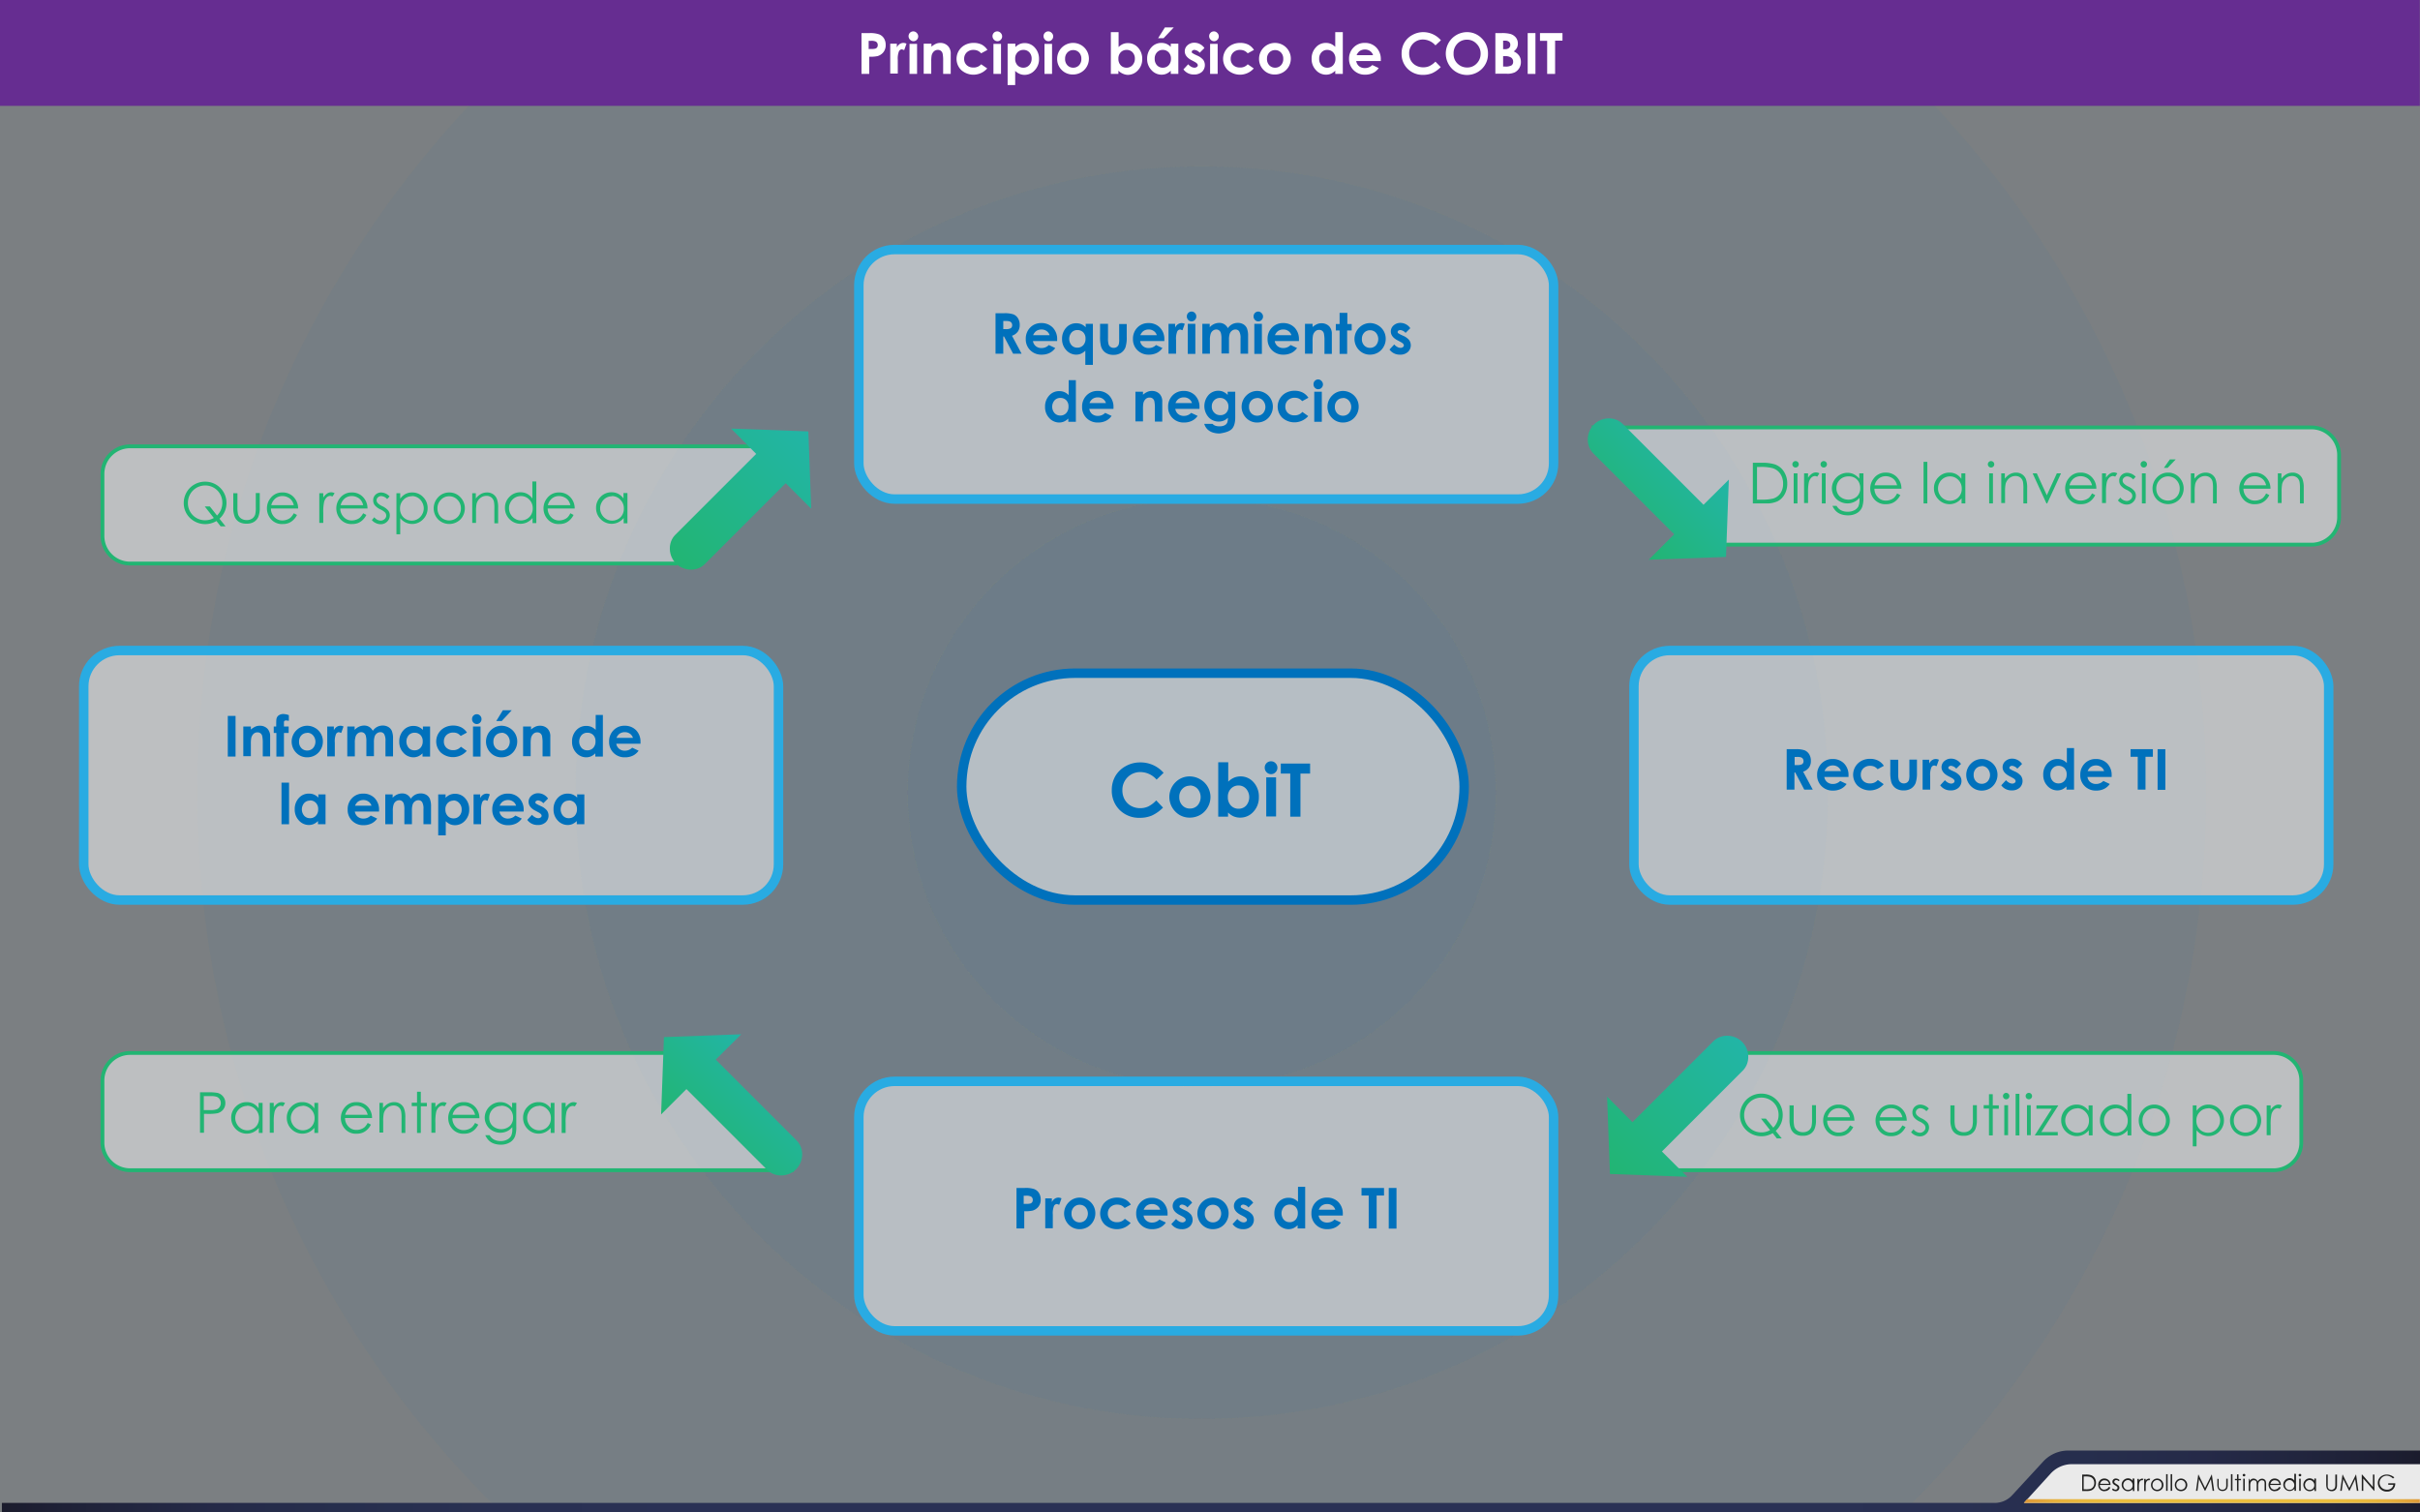 <svg id="ce9a89fc-6d11-4be9-a36c-216299a0a685" data-name="Capa 1" xmlns="http://www.w3.org/2000/svg" xmlns:xlink="http://www.w3.org/1999/xlink" viewBox="0 0 1280.1 800"><rect x="0" y="0" width="1280.1" height="800" fill="#808080" stroke="none"/><defs><linearGradient id="ccf4284c-170a-455b-b04c-d9f4404669d0" x1="856.81" y1="280.8" x2="899.25" y2="238.36" gradientUnits="userSpaceOnUse"><stop offset="0" stop-color="#22b573"/><stop offset="1" stop-color="#22b5a6"/></linearGradient><linearGradient id="4482fe7a-2b9d-4808-aae4-7acb35495e2a" x1="851.65" y1="620.97" x2="921.54" y2="551.08" xlink:href="#ccf4284c-170a-455b-b04c-d9f4404669d0"/><linearGradient id="f7bbd668-582d-4b79-a8ba-27ea65898f3d" x1="364.93" y1="604.82" x2="407.37" y2="562.37" xlink:href="#ccf4284c-170a-455b-b04c-d9f4404669d0"/><linearGradient id="7379f5b2-ea08-48be-b98a-1f6bffa06822" x1="357.64" y1="298.09" x2="427.53" y2="228.2" xlink:href="#ccf4284c-170a-455b-b04c-d9f4404669d0"/><linearGradient id="8c0b84e7-35b1-4a8c-ac63-b92f4782042d" x1="1" y1="783.67" x2="1280.05" y2="783.67" gradientUnits="userSpaceOnUse"><stop offset="0" stop-color="#1b1c2d"/><stop offset="0.02" stop-color="#1e2035"/><stop offset="0.05" stop-color="#21253e"/><stop offset="0.09" stop-color="#252a48"/><stop offset="0.14" stop-color="#262e4d"/><stop offset="0.2" stop-color="#293052"/><stop offset="0.28" stop-color="#2a3155"/><stop offset="0.51" stop-color="#2a3155"/><stop offset="0.73" stop-color="#2a3155"/><stop offset="0.81" stop-color="#293052"/><stop offset="0.86" stop-color="#262e4d"/><stop offset="0.91" stop-color="#252a48"/><stop offset="0.95" stop-color="#21253e"/><stop offset="0.98" stop-color="#1e2035"/><stop offset="1" stop-color="#1b1c2d"/></linearGradient><linearGradient id="e3af618f-d2ad-47f7-a2b8-55c4f93994c1" x1="1070.54" y1="794.02" x2="1280" y2="794.02" gradientUnits="userSpaceOnUse"><stop offset="0" stop-color="#de9b3a"/><stop offset="0.03" stop-color="#e1a33b"/><stop offset="0.08" stop-color="#e6b13d"/><stop offset="0.15" stop-color="#e9b93e"/><stop offset="0.24" stop-color="#ebbe3f"/><stop offset="0.51" stop-color="#ebbe3f"/><stop offset="0.77" stop-color="#ebbe3f"/><stop offset="0.86" stop-color="#e9b93e"/><stop offset="0.92" stop-color="#e6b13d"/><stop offset="0.98" stop-color="#e1a33b"/><stop offset="1" stop-color="#de9b3a"/></linearGradient></defs><title>p4h1</title><path d="M104.3,419.3C104.3,248.9,184.5,97.2,309.2,0H0V800H265C165.9,703.5,104.3,568.6,104.3,419.3Z" fill="#0071bc" opacity="0.04"/><path d="M1280,0H962.1C1086.8,97.2,1167,248.9,1167,419.3c0,149.3-61.6,284.2-160.7,380.7H1280V0Z" fill="#0071bc" opacity="0.04"/><path d="M1167,419.3C1167,248.9,1086.8,97.2,962.1,0H309.2C184.5,97.2,104.3,248.9,104.3,419.3c0,149.3,61.6,284.2,160.7,380.7h741.4C1105.5,703.5,1167,568.6,1167,419.3ZM635.7,750.6c-183,0-331.3-148.3-331.3-331.3S452.7,88,635.7,88,967,236.3,967,419.3,818.6,750.6,635.7,750.6Z" fill="#0071bc" opacity="0.04"/><path d="M1167,419.3C1167,248.9,1086.8,97.2,962.1,0H309.2C184.5,97.2,104.3,248.9,104.3,419.3c0,149.3,61.6,284.2,160.7,380.7h741.4C1105.5,703.5,1167,568.6,1167,419.3ZM635.7,750.6c-183,0-331.3-148.3-331.3-331.3S452.7,88,635.7,88,967,236.3,967,419.3,818.6,750.6,635.7,750.6Z" fill="#0071bc" opacity="0.04"/><path d="M635.7,88c-183,0-331.3,148.3-331.3,331.3S452.7,750.6,635.7,750.6,967,602.3,967,419.3,818.6,88,635.7,88Zm0,486.9A155.6,155.6,0,1,1,791.3,419.3,155.6,155.6,0,0,1,635.7,574.9Z" fill="#0071bc" opacity="0.04"/><path d="M635.7,88c-183,0-331.3,148.3-331.3,331.3S452.7,750.6,635.7,750.6,967,602.3,967,419.3,818.6,88,635.7,88Zm0,486.9A155.6,155.6,0,1,1,791.3,419.3,155.6,155.6,0,0,1,635.7,574.9Z" fill="#0071bc" opacity="0.04"/><path d="M635.7,88c-183,0-331.3,148.3-331.3,331.3S452.7,750.6,635.7,750.6,967,602.3,967,419.3,818.6,88,635.7,88Zm0,486.9A155.6,155.6,0,1,1,791.3,419.3,155.6,155.6,0,0,1,635.7,574.9Z" fill="#0071bc" opacity="0.04"/><circle cx="635.7" cy="419.3" r="155.6" fill="#0071bc" opacity="0.04"/><circle cx="635.7" cy="419.3" r="155.6" fill="#0071bc" opacity="0.04"/><circle cx="635.7" cy="419.3" r="155.6" fill="#0071bc" opacity="0.04"/><circle cx="635.7" cy="419.3" r="155.6" fill="#0071bc" opacity="0.04"/><rect x="508.7" y="356.1" width="265.8" height="120" rx="60" ry="60" fill="#fff" fill-opacity="0.5" stroke="#0071bc" stroke-miterlimit="10" stroke-width="5"/><path d="M615.5,408.8l-3.7,3.6a11.5,11.5,0,0,0-8.6-4,9.4,9.4,0,0,0-9.5,9.5,10,10,0,0,0,1.2,5,8.7,8.7,0,0,0,3.4,3.4,10,10,0,0,0,4.9,1.2,10.2,10.2,0,0,0,4.2-.9,15.2,15.2,0,0,0,4.2-3.2l3.6,3.8a19.9,19.9,0,0,1-5.9,4.2,16,16,0,0,1-6.3,1.2,14.5,14.5,0,0,1-10.7-4.1,14.3,14.3,0,0,1-4.2-10.6,14.5,14.5,0,0,1,1.9-7.4,14.1,14.1,0,0,1,5.4-5.2,15.3,15.3,0,0,1,7.6-2A16.1,16.1,0,0,1,615.5,408.8Z" fill="#0071bc"/><path d="M629.3,410.7a11,11,0,0,1,5.5,1.5,10.8,10.8,0,0,1,5.5,9.4,10.9,10.9,0,0,1-1.5,5.5,10.5,10.5,0,0,1-4,4,11,11,0,0,1-5.5,1.4,10.3,10.3,0,0,1-7.6-3.2,11,11,0,0,1,.4-15.8A10.4,10.4,0,0,1,629.3,410.7Zm0.1,4.9a5.4,5.4,0,0,0-4,1.7,6,6,0,0,0-1.6,4.3,6.1,6.1,0,0,0,1.6,4.4,5.3,5.3,0,0,0,4,1.7,5.4,5.4,0,0,0,4.1-1.7,6.7,6.7,0,0,0,0-8.7A5.4,5.4,0,0,0,629.4,415.5Z" fill="#0071bc"/><path d="M649.7,403.2v10.3a9.8,9.8,0,0,1,3-2.1,8.8,8.8,0,0,1,3.5-.7,9,9,0,0,1,6.9,3.1,11.1,11.1,0,0,1,2.8,7.9,10.9,10.9,0,0,1-2.9,7.7,9.2,9.2,0,0,1-7,3.1,8.6,8.6,0,0,1-3.3-.6,10.2,10.2,0,0,1-3.1-2.1v2.2h-5.2V403.2h5.2Zm5.5,12.3a5.4,5.4,0,0,0-4.1,1.7,6,6,0,0,0-1.6,4.4,6.2,6.2,0,0,0,1.6,4.5,5.4,5.4,0,0,0,4.1,1.7,5.3,5.3,0,0,0,4-1.7,6.8,6.8,0,0,0,0-8.8A5.3,5.3,0,0,0,655.2,415.5Z" fill="#0071bc"/><path d="M672.4,402.7a3.2,3.2,0,0,1,2.3,1,3.3,3.3,0,0,1,1,2.4,3.2,3.2,0,0,1-1,2.4,3.1,3.1,0,0,1-2.3,1,3.2,3.2,0,0,1-2.4-1,3.3,3.3,0,0,1-1-2.4A3.3,3.3,0,0,1,672.4,402.7Zm-2.6,8.5H675v20.7h-5.2V411.2Z" fill="#0071bc"/><path d="M677.5,403.9H693v5.3h-5.1v22.8h-5.4V409.2h-5v-5.3Z" fill="#0071bc"/><path d="M68.8,236.1H417.6l-60,62H68.8a14.6,14.6,0,0,1-14.6-14.6V250.7A14.6,14.6,0,0,1,68.8,236.1Z" fill="#fff" fill-opacity="0.5" stroke="#22b573" stroke-miterlimit="10" stroke-width="2"/><path d="M1222.7,226.1H843.9l60,62h318.8a14.6,14.6,0,0,0,14.6-14.6V240.7A14.6,14.6,0,0,0,1222.7,226.1Z" fill="#fff" fill-opacity="0.5" stroke="#22b573" stroke-miterlimit="10" stroke-width="2"/><path d="M1202.7,619H853.9l60-62h288.8a14.6,14.6,0,0,1,14.6,14.6v32.9A14.6,14.6,0,0,1,1202.7,619Z" fill="#fff" fill-opacity="0.5" stroke="#22b573" stroke-miterlimit="10" stroke-width="2"/><path d="M68.8,619H417.6l-60-62H68.8a14.6,14.6,0,0,0-14.6,14.6v32.9A14.6,14.6,0,0,0,68.8,619Z" fill="#fff" fill-opacity="0.5" stroke="#22b573" stroke-miterlimit="10" stroke-width="2"/><rect x="454.3" y="132" width="367.5" height="131.99" rx="18.9" ry="18.9" fill="#fff" fill-opacity="0.5" stroke="#29abe2" stroke-miterlimit="10" stroke-width="5"/><rect x="454.3" y="572" width="367.5" height="131.99" rx="18.9" ry="18.9" fill="#fff" fill-opacity="0.5" stroke="#29abe2" stroke-miterlimit="10" stroke-width="5"/><rect x="44.3" y="344.1" width="367.5" height="131.99" rx="18.9" ry="18.9" fill="#fff" fill-opacity="0.5" stroke="#29abe2" stroke-miterlimit="10" stroke-width="5"/><rect x="864.3" y="344.1" width="367.5" height="131.99" rx="18.9" ry="18.9" fill="#fff" fill-opacity="0.5" stroke="#29abe2" stroke-miterlimit="10" stroke-width="5"/><rect width="1280" height="56" fill="#662d91"/><path d="M120.5,378.7h4.1v21.5h-4.1V378.7Z" fill="#0071bc"/><path d="M128.7,384.3h4v1.6a9.6,9.6,0,0,1,2.5-1.6,5.9,5.9,0,0,1,2.3-.4,5.4,5.4,0,0,1,4,1.6,5.7,5.7,0,0,1,1.4,4.1v10.5h-3.9v-7a17.6,17.6,0,0,0-.3-3.8,2.6,2.6,0,0,0-.9-1.4,2.5,2.5,0,0,0-1.6-.5,2.9,2.9,0,0,0-2.1.8,4.3,4.3,0,0,0-1.2,2.2,18.1,18.1,0,0,0-.2,3.2v6.4h-4V384.3Z" fill="#0071bc"/><path d="M144.7,384.3h1.4q0-3.1.1-3.7a3,3,0,0,1,1.1-2.1,4.1,4.1,0,0,1,2.7-.8,8.3,8.3,0,0,1,2.8.6v3l-1.4-.2a1.5,1.5,0,0,0-1,.3,1.3,1.3,0,0,0-.2.9v2h2.5v3.4h-2.5v12.5h-4V387.7h-1.4v-3.4Z" fill="#0071bc"/><path d="M162.4,383.9a8.4,8.4,0,0,1,4.2,1.1,8.2,8.2,0,0,1,4.2,7.2,8.3,8.3,0,0,1-1.1,4.2,8.1,8.1,0,0,1-3,3.1,8.4,8.4,0,0,1-4.2,1.1,7.9,7.9,0,0,1-5.8-2.4,8.4,8.4,0,0,1,.3-12.1A8,8,0,0,1,162.4,383.9Zm0.1,3.8a4.1,4.1,0,0,0-3.1,1.3,4.6,4.6,0,0,0-1.2,3.3,4.7,4.7,0,0,0,1.2,3.4,4.1,4.1,0,0,0,3.1,1.3,4.1,4.1,0,0,0,3.1-1.3,5.1,5.1,0,0,0,0-6.7A4.1,4.1,0,0,0,162.5,387.6Z" fill="#0071bc"/><path d="M173.2,384.3h3.4v2a4.3,4.3,0,0,1,1.5-1.8,3.6,3.6,0,0,1,2-.6,3.7,3.7,0,0,1,1.6.4l-1.2,3.4-1.2-.4a1.8,1.8,0,0,0-1.6,1.1,10.4,10.4,0,0,0-.6,4.5v7.2h-4V384.3Z" fill="#0071bc"/><path d="M183.6,384.3h4v1.8a6.8,6.8,0,0,1,2.3-1.7,6.6,6.6,0,0,1,2.7-.6,5.1,5.1,0,0,1,2.7.7,5.3,5.3,0,0,1,1.9,2.1,6.4,6.4,0,0,1,2.3-2.1,6.4,6.4,0,0,1,3-.7,5.6,5.6,0,0,1,3,.8,4.6,4.6,0,0,1,1.8,2.1,11,11,0,0,1,.6,4.1v9.3h-4v-8.1a6.9,6.9,0,0,0-.7-3.7,2.3,2.3,0,0,0-2-1,3,3,0,0,0-1.8.6,3.4,3.4,0,0,0-1.2,1.6,10,10,0,0,0-.4,3.3v7.2h-4v-7.7a10.8,10.8,0,0,0-.3-3.1,2.8,2.8,0,0,0-.9-1.4,2.5,2.5,0,0,0-1.5-.5,3,3,0,0,0-1.8.6,3.5,3.5,0,0,0-1.2,1.7,10.2,10.2,0,0,0-.4,3.4v7.1h-4V384.3Z" fill="#0071bc"/><path d="M223.5,384.3h4v15.9h-4v-1.7a7.8,7.8,0,0,1-2.3,1.6,6.6,6.6,0,0,1-2.5.5,7.1,7.1,0,0,1-5.3-2.4,8.3,8.3,0,0,1-2.2-5.9,8.5,8.5,0,0,1,2.2-6,6.9,6.9,0,0,1,5.3-2.3,6.7,6.7,0,0,1,2.7.5,7.3,7.3,0,0,1,2.3,1.6v-1.8Zm-4.2,3.3a4,4,0,0,0-3.1,1.3,5.2,5.2,0,0,0,0,6.7,4,4,0,0,0,3.1,1.3,4.1,4.1,0,0,0,3.1-1.3,4.8,4.8,0,0,0,1.2-3.4,4.6,4.6,0,0,0-1.2-3.4A4.2,4.2,0,0,0,219.3,387.6Z" fill="#0071bc"/><path d="M247,387.5l-3.3,1.8a5.6,5.6,0,0,0-1.8-1.4,5.6,5.6,0,0,0-2.1-.4,5,5,0,0,0-3.6,1.3,4.5,4.5,0,0,0-1.4,3.4,4.4,4.4,0,0,0,1.3,3.3,4.8,4.8,0,0,0,3.5,1.3,5.1,5.1,0,0,0,4.2-1.8l3.1,2.2a9.7,9.7,0,0,1-13.8.8,8.3,8.3,0,0,1,2-13.1,9.6,9.6,0,0,1,4.6-1.1,9.4,9.4,0,0,1,4.2.9A8.1,8.1,0,0,1,247,387.5Z" fill="#0071bc"/><path d="M252.2,377.8a2.4,2.4,0,0,1,1.8.8,2.5,2.5,0,0,1,.7,1.8,2.5,2.5,0,0,1-.7,1.8,2.4,2.4,0,0,1-1.8.8,2.4,2.4,0,0,1-1.8-.8,2.6,2.6,0,0,1-.7-1.9A2.5,2.5,0,0,1,252.2,377.8Zm-2,6.5h4v15.9h-4V384.3Z" fill="#0071bc"/><path d="M265.2,383.9a8.4,8.4,0,0,1,4.2,1.1,8.2,8.2,0,0,1,4.2,7.2,8.3,8.3,0,0,1-1.1,4.2,8.1,8.1,0,0,1-3,3.1,8.4,8.4,0,0,1-4.2,1.1,7.9,7.9,0,0,1-5.8-2.4,8.4,8.4,0,0,1,.3-12.1A8,8,0,0,1,265.2,383.9Zm0.1,3.8a4.1,4.1,0,0,0-3.1,1.3,4.6,4.6,0,0,0-1.2,3.3,4.7,4.7,0,0,0,1.2,3.4,4.1,4.1,0,0,0,3.1,1.3,4.1,4.1,0,0,0,3.1-1.3,5.1,5.1,0,0,0,0-6.7A4.1,4.1,0,0,0,265.3,387.6Zm0.7-12h4.7l-5.3,5.7h-2.9Z" fill="#0071bc"/><path d="M276.9,384.3h4v1.6a9.6,9.6,0,0,1,2.5-1.6,5.9,5.9,0,0,1,2.3-.4,5.4,5.4,0,0,1,4,1.6,5.7,5.7,0,0,1,1.4,4.1v10.5H287v-7a17.6,17.6,0,0,0-.3-3.8,2.6,2.6,0,0,0-.9-1.4,2.5,2.5,0,0,0-1.6-.5,2.9,2.9,0,0,0-2.1.8,4.3,4.3,0,0,0-1.2,2.2,18.1,18.1,0,0,0-.2,3.2v6.4h-4V384.3Z" fill="#0071bc"/><path d="M314.9,378.2h4v22h-4v-1.7a7.8,7.8,0,0,1-2.3,1.6,6.6,6.6,0,0,1-2.5.5,7.1,7.1,0,0,1-5.3-2.4,8.3,8.3,0,0,1-2.2-5.9,8.5,8.5,0,0,1,2.2-6,6.9,6.9,0,0,1,5.3-2.3,6.7,6.7,0,0,1,2.7.5,7.3,7.3,0,0,1,2.3,1.6v-7.9Zm-4.2,9.4a4,4,0,0,0-3.1,1.3,5.2,5.2,0,0,0,0,6.7,4,4,0,0,0,3.1,1.3,4.1,4.1,0,0,0,3.1-1.3,4.8,4.8,0,0,0,1.2-3.4,4.6,4.6,0,0,0-1.2-3.4A4.2,4.2,0,0,0,310.7,387.6Z" fill="#0071bc"/><path d="M338.8,393.4H326a4.3,4.3,0,0,0,1.5,2.7,4.6,4.6,0,0,0,3.1,1,5.3,5.3,0,0,0,3.8-1.6l3.4,1.6a7.9,7.9,0,0,1-3,2.6,9.4,9.4,0,0,1-4.2.9,8.2,8.2,0,0,1-6.1-2.4,8,8,0,0,1-2.3-5.9,8.3,8.3,0,0,1,2.3-6,7.9,7.9,0,0,1,5.9-2.4,8.2,8.2,0,0,1,6.1,2.4,8.7,8.7,0,0,1,2.3,6.3v0.8Zm-4-3.1a4,4,0,0,0-1.6-2.2,4.5,4.5,0,0,0-2.7-.8,4.8,4.8,0,0,0-2.9.9,5.2,5.2,0,0,0-1.5,2.1h8.6Z" fill="#0071bc"/><path d="M148.9,414h4v22h-4V414Z" fill="#0071bc"/><path d="M168.2,420.2h4V436h-4v-1.7a7.8,7.8,0,0,1-2.3,1.6,6.6,6.6,0,0,1-2.5.5,7.1,7.1,0,0,1-5.3-2.4,8.3,8.3,0,0,1-2.2-5.9,8.5,8.5,0,0,1,2.2-6,6.9,6.9,0,0,1,5.3-2.3,6.7,6.7,0,0,1,2.7.5,7.3,7.3,0,0,1,2.3,1.6v-1.8Zm-4.2,3.3a4,4,0,0,0-3.1,1.3,5.2,5.2,0,0,0,0,6.7,4,4,0,0,0,3.1,1.3,4.1,4.1,0,0,0,3.1-1.3,4.8,4.8,0,0,0,1.2-3.4,4.6,4.6,0,0,0-1.2-3.4A4.2,4.2,0,0,0,164,423.4Z" fill="#0071bc"/><path d="M200.5,429.3H187.7a4.3,4.3,0,0,0,1.5,2.7,4.6,4.6,0,0,0,3.1,1,5.3,5.3,0,0,0,3.8-1.6l3.4,1.6a7.9,7.9,0,0,1-3,2.6,9.4,9.4,0,0,1-4.2.9,8.2,8.2,0,0,1-6.1-2.4,8,8,0,0,1-2.3-5.9,8.3,8.3,0,0,1,2.3-6,7.9,7.9,0,0,1,5.9-2.4,8.2,8.2,0,0,1,6.1,2.4,8.7,8.7,0,0,1,2.3,6.3v0.8Zm-4-3.1a4,4,0,0,0-1.6-2.2,4.5,4.5,0,0,0-2.7-.8,4.8,4.8,0,0,0-2.9.9,5.2,5.2,0,0,0-1.5,2.1h8.6Z" fill="#0071bc"/><path d="M203.7,420.2h4V422a6.8,6.8,0,0,1,2.3-1.7,6.6,6.6,0,0,1,2.7-.6,5.1,5.1,0,0,1,2.7.7,5.3,5.3,0,0,1,1.9,2.1,6.4,6.4,0,0,1,2.3-2.1,6.4,6.4,0,0,1,3-.7,5.6,5.6,0,0,1,3,.8,4.6,4.6,0,0,1,1.8,2.1,11,11,0,0,1,.6,4.1V436h-4V428a6.9,6.9,0,0,0-.7-3.7,2.3,2.3,0,0,0-2-1,3,3,0,0,0-1.8.6,3.4,3.4,0,0,0-1.2,1.6,10,10,0,0,0-.4,3.3V436h-4v-7.7a10.8,10.8,0,0,0-.3-3.1,2.8,2.8,0,0,0-.9-1.4,2.5,2.5,0,0,0-1.5-.5,3,3,0,0,0-1.8.6,3.5,3.5,0,0,0-1.2,1.7,10.2,10.2,0,0,0-.4,3.4V436h-4V420.2Z" fill="#0071bc"/><path d="M235.7,420.2v1.8a7.5,7.5,0,0,1,2.3-1.6,6.7,6.7,0,0,1,2.7-.5,6.9,6.9,0,0,1,5.3,2.3,8.5,8.5,0,0,1,2.2,6,8.3,8.3,0,0,1-2.2,5.9,7.1,7.1,0,0,1-5.3,2.4,6.6,6.6,0,0,1-2.6-.5,7.8,7.8,0,0,1-2.3-1.6v7.5h-4V420.2h4Zm4.2,3.3a4.2,4.2,0,0,0-3.1,1.3,4.6,4.6,0,0,0-1.2,3.4,4.8,4.8,0,0,0,1.2,3.4,4.1,4.1,0,0,0,3.1,1.3,4,4,0,0,0,3.1-1.3,4.7,4.7,0,0,0,1.2-3.4,4.7,4.7,0,0,0-1.2-3.3A4.1,4.1,0,0,0,239.9,423.4Z" fill="#0071bc"/><path d="M250.6,420.2H254v2a4.3,4.3,0,0,1,1.5-1.8,3.6,3.6,0,0,1,2-.6,3.7,3.7,0,0,1,1.6.4l-1.2,3.4-1.2-.4a1.8,1.8,0,0,0-1.6,1.1,10.4,10.4,0,0,0-.6,4.5V436h-4V420.2Z" fill="#0071bc"/><path d="M277,429.3H264.2a4.3,4.3,0,0,0,1.5,2.7,4.6,4.6,0,0,0,3.1,1,5.3,5.3,0,0,0,3.8-1.6l3.4,1.6a7.9,7.9,0,0,1-3,2.6,9.4,9.4,0,0,1-4.2.9,8.2,8.2,0,0,1-6.1-2.4,8,8,0,0,1-2.3-5.9,8.3,8.3,0,0,1,2.3-6,7.9,7.9,0,0,1,5.9-2.4,8.2,8.2,0,0,1,6.1,2.4,8.7,8.7,0,0,1,2.3,6.3v0.8Zm-4-3.1a4,4,0,0,0-1.6-2.2,4.5,4.5,0,0,0-2.7-.8,4.8,4.8,0,0,0-2.9.9,5.2,5.2,0,0,0-1.5,2.1H273Z" fill="#0071bc"/><path d="M289.9,422.4l-2.5,2.5a4.2,4.2,0,0,0-2.7-1.5,1.7,1.7,0,0,0-1.1.3,0.9,0.9,0,0,0-.4.7,0.9,0.9,0,0,0,.2.6l1.2,0.7,1.5,0.7a8.6,8.6,0,0,1,3.2,2.3,4.8,4.8,0,0,1-.7,6.3,5.9,5.9,0,0,1-4.2,1.4,6.6,6.6,0,0,1-5.5-2.7l2.5-2.7a5.7,5.7,0,0,0,1.6,1.3,3.6,3.6,0,0,0,1.7.5,2,2,0,0,0,1.3-.4,1.1,1.1,0,0,0,.5-0.9q0-.9-1.7-1.8l-1.3-.7q-3.9-1.9-3.9-4.9a4.2,4.2,0,0,1,1.5-3.2,5.3,5.3,0,0,1,3.7-1.3A6.4,6.4,0,0,1,289.9,422.4Z" fill="#0071bc"/><path d="M305.1,420.2h4V436h-4v-1.7a7.8,7.8,0,0,1-2.3,1.6,6.6,6.6,0,0,1-2.5.5,7.1,7.1,0,0,1-5.3-2.4,8.3,8.3,0,0,1-2.2-5.9,8.5,8.5,0,0,1,2.2-6,6.9,6.9,0,0,1,5.3-2.3,6.7,6.7,0,0,1,2.7.5,7.3,7.3,0,0,1,2.3,1.6v-1.8Zm-4.2,3.3a4,4,0,0,0-3.1,1.3,5.2,5.2,0,0,0,0,6.7,4,4,0,0,0,3.1,1.3,4.1,4.1,0,0,0,3.1-1.3,4.8,4.8,0,0,0,1.2-3.4,4.6,4.6,0,0,0-1.2-3.4A4.2,4.2,0,0,0,300.9,423.4Z" fill="#0071bc"/><path d="M526.6,165.7H531a14.3,14.3,0,0,1,5.1.6,5.2,5.2,0,0,1,2.4,2.1,6.5,6.5,0,0,1,.9,3.5,5.9,5.9,0,0,1-1,3.5,6.2,6.2,0,0,1-3.1,2.2l5.1,9.5h-4.5l-4.8-9.1h-0.4v9.1h-4.1V165.7Zm4.1,8.4H532a5,5,0,0,0,2.7-.5,1.9,1.9,0,0,0,.7-1.7,2.1,2.1,0,0,0-.4-1.2,2,2,0,0,0-1-.7,7.4,7.4,0,0,0-2.2-.2h-1.1v4.4Z" fill="#0071bc"/><path d="M559.2,180.4H546.4a4.3,4.3,0,0,0,1.5,2.7,4.6,4.6,0,0,0,3.1,1,5.3,5.3,0,0,0,3.8-1.6l3.4,1.6a7.9,7.9,0,0,1-3,2.6,9.4,9.4,0,0,1-4.2.9,8.2,8.2,0,0,1-6.1-2.4,8,8,0,0,1-2.3-5.9,8.3,8.3,0,0,1,2.3-6,7.9,7.9,0,0,1,5.9-2.4,8.2,8.2,0,0,1,6.1,2.4,8.7,8.7,0,0,1,2.3,6.3v0.8Zm-4-3.1a4,4,0,0,0-1.6-2.2,4.5,4.5,0,0,0-2.7-.8,4.8,4.8,0,0,0-2.9.9,5.2,5.2,0,0,0-1.5,2.1h8.6Z" fill="#0071bc"/><path d="M574.1,171.3h4V193h-4v-7.5a7.8,7.8,0,0,1-2.3,1.6,6.6,6.6,0,0,1-2.5.5,7.1,7.1,0,0,1-5.3-2.4,8.3,8.3,0,0,1-2.2-5.9,8.5,8.5,0,0,1,2.2-6,6.9,6.9,0,0,1,5.3-2.3,6.7,6.7,0,0,1,2.7.5,7.3,7.3,0,0,1,2.3,1.6v-1.8Zm-4.2,3.3a4,4,0,0,0-3.1,1.3,5.2,5.2,0,0,0,0,6.7,4,4,0,0,0,3.1,1.3,4.1,4.1,0,0,0,3.1-1.3,4.8,4.8,0,0,0,1.2-3.4,4.6,4.6,0,0,0-1.2-3.4A4.2,4.2,0,0,0,569.9,174.6Z" fill="#0071bc"/><path d="M582.1,171.3h4V179a10.6,10.6,0,0,0,.3,3.1,2.7,2.7,0,0,0,1,1.4,2.8,2.8,0,0,0,1.7.5,2.9,2.9,0,0,0,1.7-.5,2.8,2.8,0,0,0,1-1.4,10.7,10.7,0,0,0,.2-2.9v-7.8h4v6.7a16.5,16.5,0,0,1-.7,5.7,6.2,6.2,0,0,1-2.4,2.9,7.2,7.2,0,0,1-4,1,7,7,0,0,1-4.2-1.2,6.2,6.2,0,0,1-2.3-3.3,19.7,19.7,0,0,1-.5-5.3v-6.6Z" fill="#0071bc"/><path d="M615.9,180.4H603.1a4.3,4.3,0,0,0,1.5,2.7,4.6,4.6,0,0,0,3.1,1,5.3,5.3,0,0,0,3.8-1.6l3.4,1.6a7.9,7.9,0,0,1-3,2.6,9.4,9.4,0,0,1-4.2.9,8.2,8.2,0,0,1-6.1-2.4,8,8,0,0,1-2.3-5.9,8.3,8.3,0,0,1,2.3-6,7.9,7.9,0,0,1,5.9-2.4,8.2,8.2,0,0,1,6.1,2.4,8.7,8.7,0,0,1,2.3,6.3v0.8Zm-4-3.1a4,4,0,0,0-1.6-2.2,4.5,4.5,0,0,0-2.7-.8,4.8,4.8,0,0,0-2.9.9,5.2,5.2,0,0,0-1.5,2.1H612Z" fill="#0071bc"/><path d="M618.2,171.3h3.4v2a4.3,4.3,0,0,1,1.5-1.8,3.6,3.6,0,0,1,2-.6,3.7,3.7,0,0,1,1.6.4l-1.2,3.4-1.2-.4a1.8,1.8,0,0,0-1.6,1.1,10.4,10.4,0,0,0-.6,4.5v7.2h-4V171.3Z" fill="#0071bc"/><path d="M630.3,164.8a2.4,2.4,0,0,1,1.8.8,2.5,2.5,0,0,1,.7,1.8,2.5,2.5,0,0,1-.7,1.8,2.4,2.4,0,0,1-1.8.8,2.4,2.4,0,0,1-1.8-.8,2.6,2.6,0,0,1-.7-1.9A2.5,2.5,0,0,1,630.3,164.8Zm-2,6.5h4v15.9h-4V171.3Z" fill="#0071bc"/><path d="M635.9,171.3h4v1.8a6.8,6.8,0,0,1,2.3-1.7,6.6,6.6,0,0,1,2.7-.6,5.1,5.1,0,0,1,2.7.7,5.3,5.3,0,0,1,1.9,2.1,6.4,6.4,0,0,1,2.3-2.1,6.4,6.4,0,0,1,3-.7,5.6,5.6,0,0,1,3,.8,4.6,4.6,0,0,1,1.8,2.1,11,11,0,0,1,.6,4.1v9.3h-4v-8.1a6.9,6.9,0,0,0-.7-3.7,2.3,2.3,0,0,0-2-1,3.1,3.1,0,0,0-1.8.6,3.4,3.4,0,0,0-1.2,1.6,10,10,0,0,0-.4,3.3v7.2h-4v-7.7a10.9,10.9,0,0,0-.3-3.1,2.8,2.8,0,0,0-.9-1.4,2.5,2.5,0,0,0-1.5-.5,3,3,0,0,0-1.8.6,3.5,3.5,0,0,0-1.2,1.7,10.2,10.2,0,0,0-.4,3.4v7.1h-4V171.3Z" fill="#0071bc"/><path d="M665.5,164.8a2.4,2.4,0,0,1,1.8.8,2.5,2.5,0,0,1,.8,1.8,2.5,2.5,0,0,1-.7,1.8,2.4,2.4,0,0,1-1.8.8,2.4,2.4,0,0,1-1.8-.8,2.6,2.6,0,0,1-.7-1.9A2.5,2.5,0,0,1,665.5,164.8Zm-2,6.5h4v15.9h-4V171.3Z" fill="#0071bc"/><path d="M687.1,180.4H674.3a4.3,4.3,0,0,0,1.5,2.7,4.6,4.6,0,0,0,3.1,1,5.3,5.3,0,0,0,3.8-1.6l3.4,1.6a7.9,7.9,0,0,1-3,2.6,9.4,9.4,0,0,1-4.2.9,8.2,8.2,0,0,1-6.1-2.4,8,8,0,0,1-2.3-5.9,8.3,8.3,0,0,1,2.3-6,7.9,7.9,0,0,1,5.9-2.4,8.2,8.2,0,0,1,6.1,2.4,8.7,8.7,0,0,1,2.3,6.3v0.8Zm-4-3.1a4,4,0,0,0-1.6-2.2,4.5,4.5,0,0,0-2.7-.8,4.8,4.8,0,0,0-2.9.9,5.2,5.2,0,0,0-1.5,2.1h8.6Z" fill="#0071bc"/><path d="M690.3,171.3h4V173a9.6,9.6,0,0,1,2.5-1.6,5.9,5.9,0,0,1,2.3-.4,5.5,5.5,0,0,1,4,1.6,5.7,5.7,0,0,1,1.4,4.1v10.5h-3.9v-7a17.6,17.6,0,0,0-.3-3.8,2.6,2.6,0,0,0-.9-1.4,2.5,2.5,0,0,0-1.6-.5,2.9,2.9,0,0,0-2.1.8,4.3,4.3,0,0,0-1.2,2.2,18.1,18.1,0,0,0-.2,3.2v6.4h-4V171.3Z" fill="#0071bc"/><path d="M708.7,165.5h4v5.9H715v3.4h-2.4v12.4h-4V174.8h-2v-3.4h2v-5.9Z" fill="#0071bc"/><path d="M724.6,170.9a8.4,8.4,0,0,1,4.2,1.1,8.2,8.2,0,0,1,4.2,7.2,8.3,8.3,0,0,1-1.1,4.2,8,8,0,0,1-3,3.1,8.4,8.4,0,0,1-4.2,1.1,7.9,7.9,0,0,1-5.8-2.4,8.4,8.4,0,0,1,.3-12.1A8,8,0,0,1,724.6,170.9Zm0.1,3.8a4.1,4.1,0,0,0-3.1,1.3,4.6,4.6,0,0,0-1.2,3.3,4.7,4.7,0,0,0,1.2,3.4,4.1,4.1,0,0,0,3.1,1.3,4.1,4.1,0,0,0,3.1-1.3,5.1,5.1,0,0,0,0-6.7A4.1,4.1,0,0,0,724.7,174.7Z" fill="#0071bc"/><path d="M746,173.6l-2.5,2.5a4.2,4.2,0,0,0-2.7-1.5,1.7,1.7,0,0,0-1.1.3,0.9,0.9,0,0,0-.4.7,0.9,0.9,0,0,0,.2.6l1.2,0.7,1.5,0.7a8.6,8.6,0,0,1,3.2,2.3,4.8,4.8,0,0,1-.7,6.3,5.9,5.9,0,0,1-4.2,1.4,6.6,6.6,0,0,1-5.5-2.7l2.5-2.7a5.7,5.7,0,0,0,1.6,1.3,3.6,3.6,0,0,0,1.7.5,2,2,0,0,0,1.3-.4,1.1,1.1,0,0,0,.5-0.9q0-.9-1.7-1.8l-1.3-.7q-3.9-1.9-3.9-4.9a4.2,4.2,0,0,1,1.5-3.2,5.3,5.3,0,0,1,3.7-1.3A6.4,6.4,0,0,1,746,173.6Z" fill="#0071bc"/><path d="M565.1,201.1h4v22h-4v-1.7a7.8,7.8,0,0,1-2.3,1.6,6.6,6.6,0,0,1-2.5.5,7.1,7.1,0,0,1-5.3-2.4,8.3,8.3,0,0,1-2.2-5.9,8.5,8.5,0,0,1,2.2-6,6.9,6.9,0,0,1,5.3-2.3,6.7,6.7,0,0,1,2.7.5,7.3,7.3,0,0,1,2.3,1.6v-7.9Zm-4.2,9.4a4,4,0,0,0-3.1,1.3,5.2,5.2,0,0,0,0,6.7,4,4,0,0,0,3.1,1.3,4.1,4.1,0,0,0,3.1-1.3,4.8,4.8,0,0,0,1.2-3.4,4.6,4.6,0,0,0-1.2-3.4A4.2,4.2,0,0,0,560.9,210.5Z" fill="#0071bc"/><path d="M589,216.3H576.2a4.3,4.3,0,0,0,1.5,2.7,4.6,4.6,0,0,0,3.1,1,5.3,5.3,0,0,0,3.8-1.6L588,220a7.9,7.9,0,0,1-3,2.6,9.4,9.4,0,0,1-4.2.9,8.2,8.2,0,0,1-6.1-2.4,8,8,0,0,1-2.3-5.9,8.3,8.3,0,0,1,2.3-6,7.9,7.9,0,0,1,5.9-2.4,8.2,8.2,0,0,1,6.1,2.4,8.7,8.7,0,0,1,2.3,6.3v0.8Zm-4-3.1a4,4,0,0,0-1.6-2.2,4.5,4.5,0,0,0-2.7-.8,4.8,4.8,0,0,0-2.9.9,5.2,5.2,0,0,0-1.5,2.1H585Z" fill="#0071bc"/><path d="M600.6,207.2h4v1.6a9.6,9.6,0,0,1,2.5-1.6,5.9,5.9,0,0,1,2.3-.4,5.5,5.5,0,0,1,4,1.6,5.7,5.7,0,0,1,1.4,4.1v10.5h-3.9v-7a17.6,17.6,0,0,0-.3-3.8,2.6,2.6,0,0,0-.9-1.4,2.5,2.5,0,0,0-1.6-.5,2.9,2.9,0,0,0-2.1.8,4.3,4.3,0,0,0-1.2,2.2,18.1,18.1,0,0,0-.2,3.2v6.4h-4V207.2Z" fill="#0071bc"/><path d="M634.5,216.3H621.7a4.3,4.3,0,0,0,1.5,2.7,4.6,4.6,0,0,0,3.1,1,5.3,5.3,0,0,0,3.8-1.6l3.4,1.6a7.9,7.9,0,0,1-3,2.6,9.4,9.4,0,0,1-4.2.9,8.2,8.2,0,0,1-6.1-2.4,8,8,0,0,1-2.3-5.9,8.3,8.3,0,0,1,2.3-6,7.9,7.9,0,0,1,5.9-2.4,8.2,8.2,0,0,1,6.1,2.4,8.7,8.7,0,0,1,2.3,6.3v0.8Zm-4-3.1a4,4,0,0,0-1.6-2.2,4.5,4.5,0,0,0-2.7-.8,4.8,4.8,0,0,0-2.9.9,5.2,5.2,0,0,0-1.5,2.1h8.6Z" fill="#0071bc"/><path d="M649.4,207.2h4v13.6q0,4-1.6,5.9t-6.6,2.6a11.5,11.5,0,0,1-3.9-.6,7.1,7.1,0,0,1-2.7-1.7,7,7,0,0,1-1.6-2.8h4.4a3.6,3.6,0,0,0,1.5,1,6.2,6.2,0,0,0,2.2.3,5.7,5.7,0,0,0,2.6-.5,3,3,0,0,0,1.4-1.3,6.5,6.5,0,0,0,.4-2.7,6.6,6.6,0,0,1-2.2,1.5,7,7,0,0,1-2.6.5,7.2,7.2,0,0,1-5.4-2.3,8.9,8.9,0,0,1,.1-11.9,7,7,0,0,1,5-2.1,6.7,6.7,0,0,1,2.6.5,8.2,8.2,0,0,1,2.4,1.7v-1.8Zm-4.1,3.3a4.1,4.1,0,0,0-3.1,1.3,4.4,4.4,0,0,0-1.2,3.2,4.4,4.4,0,0,0,1.3,3.3,4.2,4.2,0,0,0,3.2,1.3,4.1,4.1,0,0,0,3.1-1.2,4.5,4.5,0,0,0,1.2-3.3,4.4,4.4,0,0,0-1.2-3.2A4.2,4.2,0,0,0,645.3,210.5Z" fill="#0071bc"/><path d="M664.9,206.8a8.4,8.4,0,0,1,4.2,1.1,8.2,8.2,0,0,1,4.2,7.2,8.3,8.3,0,0,1-1.1,4.2,8,8,0,0,1-3,3.1,8.4,8.4,0,0,1-4.2,1.1,7.9,7.9,0,0,1-5.8-2.4,8.4,8.4,0,0,1,.3-12.1A8,8,0,0,1,664.9,206.8Zm0.1,3.8a4.1,4.1,0,0,0-3.1,1.3,4.6,4.6,0,0,0-1.2,3.3,4.7,4.7,0,0,0,1.2,3.4,4.1,4.1,0,0,0,3.1,1.3,4.1,4.1,0,0,0,3.1-1.3,5.1,5.1,0,0,0,0-6.7A4.1,4.1,0,0,0,664.9,210.5Z" fill="#0071bc"/><path d="M692.1,210.4l-3.3,1.8a5.6,5.6,0,0,0-1.8-1.4,5.6,5.6,0,0,0-2.1-.4,5,5,0,0,0-3.6,1.3,4.5,4.5,0,0,0-1.4,3.4,4.4,4.4,0,0,0,1.3,3.3,4.8,4.8,0,0,0,3.5,1.3,5.1,5.1,0,0,0,4.2-1.8l3.1,2.2a9.7,9.7,0,0,1-13.8.8,8.3,8.3,0,0,1,2-13.1,9.6,9.6,0,0,1,4.6-1.1,9.4,9.4,0,0,1,4.2.9A8.1,8.1,0,0,1,692.1,210.4Z" fill="#0071bc"/><path d="M697.2,200.7a2.4,2.4,0,0,1,1.8.8,2.5,2.5,0,0,1,.8,1.8,2.5,2.5,0,0,1-.7,1.8,2.4,2.4,0,0,1-1.8.8,2.4,2.4,0,0,1-1.8-.8,2.6,2.6,0,0,1-.7-1.9A2.5,2.5,0,0,1,697.2,200.7Zm-2,6.5h4v15.9h-4V207.2Z" fill="#0071bc"/><path d="M710.3,206.8a8.4,8.4,0,0,1,4.2,1.1,8.2,8.2,0,0,1,4.2,7.2,8.3,8.3,0,0,1-1.1,4.2,8.1,8.1,0,0,1-3,3.1,8.4,8.4,0,0,1-4.2,1.1,7.9,7.9,0,0,1-5.8-2.4,8.4,8.4,0,0,1,.3-12.1A8,8,0,0,1,710.3,206.8Zm0.1,3.8a4.1,4.1,0,0,0-3.1,1.3,4.6,4.6,0,0,0-1.2,3.3,4.7,4.7,0,0,0,1.2,3.4,4.1,4.1,0,0,0,3.1,1.3,4.1,4.1,0,0,0,3.1-1.3,5.1,5.1,0,0,0,0-6.7A4.1,4.1,0,0,0,710.4,210.5Z" fill="#0071bc"/><path d="M945.2,396.3h4.3a14.3,14.3,0,0,1,5.1.6A5.2,5.2,0,0,1,957,399a6.5,6.5,0,0,1,.9,3.5,5.9,5.9,0,0,1-1,3.5,6.2,6.2,0,0,1-3.1,2.2l5.1,9.5h-4.5l-4.8-9.1h-0.4v9.1h-4.1V396.3Zm4.1,8.4h1.3a5,5,0,0,0,2.7-.5,1.9,1.9,0,0,0,.7-1.7,2.1,2.1,0,0,0-.4-1.2,2,2,0,0,0-1-.7,7.4,7.4,0,0,0-2.2-.2h-1.1v4.4Z" fill="#0071bc"/><path d="M977.8,411H965a4.3,4.3,0,0,0,1.5,2.7,4.7,4.7,0,0,0,3.1,1,5.3,5.3,0,0,0,3.8-1.6l3.4,1.6a7.9,7.9,0,0,1-3,2.6,9.4,9.4,0,0,1-4.2.9,8.2,8.2,0,0,1-6.1-2.4,8,8,0,0,1-2.3-5.9,8.3,8.3,0,0,1,2.3-6,7.9,7.9,0,0,1,5.9-2.4,8.2,8.2,0,0,1,6.1,2.4,8.7,8.7,0,0,1,2.3,6.3V411Zm-4-3.1a4,4,0,0,0-1.6-2.2,4.5,4.5,0,0,0-2.7-.8,4.8,4.8,0,0,0-2.9.9,5.2,5.2,0,0,0-1.5,2.1h8.6Z" fill="#0071bc"/><path d="M996.5,405.1l-3.3,1.8a5.6,5.6,0,0,0-1.8-1.4,5.5,5.5,0,0,0-2.1-.4,5,5,0,0,0-3.6,1.3,4.5,4.5,0,0,0-1.4,3.4,4.4,4.4,0,0,0,1.3,3.3,4.8,4.8,0,0,0,3.5,1.3,5.1,5.1,0,0,0,4.2-1.8l3.1,2.2a9.7,9.7,0,0,1-13.8.8,8.3,8.3,0,0,1,2-13.1,9.6,9.6,0,0,1,4.6-1.1,9.4,9.4,0,0,1,4.2.9A8.1,8.1,0,0,1,996.5,405.1Z" fill="#0071bc"/><path d="M1000.1,401.9h4v7.6a10.6,10.6,0,0,0,.3,3.1,2.7,2.7,0,0,0,1,1.3,2.8,2.8,0,0,0,1.7.5,2.9,2.9,0,0,0,1.7-.5,2.8,2.8,0,0,0,1-1.4,10.7,10.7,0,0,0,.2-2.9v-7.8h4v6.7a16.5,16.5,0,0,1-.7,5.7,6.2,6.2,0,0,1-2.4,2.9,7.2,7.2,0,0,1-4,1,7,7,0,0,1-4.2-1.2,6.2,6.2,0,0,1-2.3-3.3,19.7,19.7,0,0,1-.5-5.3v-6.6Z" fill="#0071bc"/><path d="M1017.1,401.9h3.4v2a4.3,4.3,0,0,1,1.5-1.8,3.6,3.6,0,0,1,2-.6,3.7,3.7,0,0,1,1.6.4l-1.2,3.4-1.2-.4a1.8,1.8,0,0,0-1.6,1.1,10.4,10.4,0,0,0-.6,4.5v7.2h-4V401.9Z" fill="#0071bc"/><path d="M1037.3,404.1l-2.5,2.5a4.2,4.2,0,0,0-2.7-1.5,1.7,1.7,0,0,0-1.1.3,0.9,0.9,0,0,0-.4.7,0.9,0.9,0,0,0,.2.6l1.2,0.7,1.5,0.7a8.6,8.6,0,0,1,3.2,2.3,4.8,4.8,0,0,1-.7,6.3,6,6,0,0,1-4.2,1.4,6.6,6.6,0,0,1-5.5-2.7l2.5-2.7a5.7,5.7,0,0,0,1.6,1.3,3.6,3.6,0,0,0,1.7.5,2,2,0,0,0,1.3-.4,1.1,1.1,0,0,0,.5-0.9q0-.9-1.7-1.8l-1.3-.7q-3.9-1.9-3.9-4.9a4.2,4.2,0,0,1,1.5-3.2,5.3,5.3,0,0,1,3.7-1.3A6.4,6.4,0,0,1,1037.3,404.1Z" fill="#0071bc"/><path d="M1048.2,401.5a8.4,8.4,0,0,1,4.2,1.1,8.2,8.2,0,0,1,4.2,7.2,8.3,8.3,0,0,1-1.1,4.2,8,8,0,0,1-3,3.1,8.4,8.4,0,0,1-4.2,1.1,7.9,7.9,0,0,1-5.8-2.4,8.4,8.4,0,0,1,.3-12.1A8,8,0,0,1,1048.2,401.5Zm0.1,3.8a4.1,4.1,0,0,0-3.1,1.3,4.6,4.6,0,0,0-1.2,3.3,4.7,4.7,0,0,0,1.2,3.4,4.1,4.1,0,0,0,3.1,1.3,4.1,4.1,0,0,0,3.1-1.3,5.1,5.1,0,0,0,0-6.7A4.1,4.1,0,0,0,1048.3,405.2Z" fill="#0071bc"/><path d="M1069.6,404.1l-2.5,2.5a4.2,4.2,0,0,0-2.7-1.5,1.7,1.7,0,0,0-1.1.3,0.9,0.9,0,0,0-.4.7,0.9,0.9,0,0,0,.2.6l1.2,0.7,1.5,0.7a8.6,8.6,0,0,1,3.2,2.3,4.8,4.8,0,0,1-.7,6.3,6,6,0,0,1-4.2,1.4,6.6,6.6,0,0,1-5.5-2.7l2.5-2.7a5.7,5.7,0,0,0,1.6,1.3,3.6,3.6,0,0,0,1.7.5,2,2,0,0,0,1.3-.4,1.1,1.1,0,0,0,.5-0.9q0-.9-1.7-1.8l-1.3-.7q-3.9-1.9-3.9-4.9a4.2,4.2,0,0,1,1.5-3.2,5.3,5.3,0,0,1,3.7-1.3A6.4,6.4,0,0,1,1069.6,404.1Z" fill="#0071bc"/><path d="M1093.1,395.7h4v22h-4v-1.7a7.8,7.8,0,0,1-2.3,1.6,6.6,6.6,0,0,1-2.5.5,7.1,7.1,0,0,1-5.3-2.4,8.3,8.3,0,0,1-2.2-5.9,8.5,8.5,0,0,1,2.2-6,6.9,6.9,0,0,1,5.3-2.3,6.7,6.7,0,0,1,2.7.5,7.3,7.3,0,0,1,2.3,1.6v-7.9Zm-4.2,9.4a4,4,0,0,0-3.1,1.3,4.7,4.7,0,0,0-1.2,3.3,4.8,4.8,0,0,0,1.2,3.4,4,4,0,0,0,3.1,1.3,4.1,4.1,0,0,0,3.1-1.3,4.8,4.8,0,0,0,1.2-3.4,4.6,4.6,0,0,0-1.2-3.4A4.2,4.2,0,0,0,1088.9,405.1Z" fill="#0071bc"/><path d="M1117,411h-12.8a4.3,4.3,0,0,0,1.5,2.7,4.7,4.7,0,0,0,3.1,1,5.3,5.3,0,0,0,3.8-1.6l3.4,1.6a7.9,7.9,0,0,1-3,2.6,9.4,9.4,0,0,1-4.2.9,8.2,8.2,0,0,1-6.1-2.4,8,8,0,0,1-2.3-5.9,8.3,8.3,0,0,1,2.3-6,7.9,7.9,0,0,1,5.9-2.4,8.2,8.2,0,0,1,6.1,2.4,8.7,8.7,0,0,1,2.3,6.3V411Zm-4-3.1a4,4,0,0,0-1.6-2.2,4.5,4.5,0,0,0-2.7-.8,4.8,4.8,0,0,0-2.9.9,5.2,5.2,0,0,0-1.5,2.1h8.6Z" fill="#0071bc"/><path d="M1126.9,396.3h11.9v4h-3.9v17.4h-4.1V400.3h-3.8v-4Z" fill="#0071bc"/><path d="M1141.3,396.3h4.1v21.5h-4.1V396.3Z" fill="#0071bc"/><path d="M537.6,628.4H542a14.2,14.2,0,0,1,5.1.6,5.2,5.2,0,0,1,2.5,2.1,6.5,6.5,0,0,1,.9,3.5,5.8,5.8,0,0,1-1.2,3.7,6.1,6.1,0,0,1-3.2,2.1,18.3,18.3,0,0,1-4.3.3v9.1h-4.1V628.4Zm4.1,8.4H543a7,7,0,0,0,2.1-.2,1.9,1.9,0,0,0,.9-0.7,2.1,2.1,0,0,0,.3-1.2,2,2,0,0,0-1-1.8,5.5,5.5,0,0,0-2.6-.4h-1.2v4.4Z" fill="#0071bc"/><path d="M553,633.9h3.4v2a4.3,4.3,0,0,1,1.5-1.8,3.6,3.6,0,0,1,2-.6,3.7,3.7,0,0,1,1.6.4l-1.2,3.4-1.2-.4a1.8,1.8,0,0,0-1.6,1.1,10.4,10.4,0,0,0-.6,4.5v7.2h-4V633.9Z" fill="#0071bc"/><path d="M571,633.5a8.4,8.4,0,0,1,4.2,1.1,8.2,8.2,0,0,1,4.2,7.2,8.3,8.3,0,0,1-1.1,4.2,8.1,8.1,0,0,1-3,3.1,8.4,8.4,0,0,1-4.2,1.1,7.9,7.9,0,0,1-5.8-2.4,8.4,8.4,0,0,1,.3-12.1A8,8,0,0,1,571,633.5Zm0.1,3.8a4.1,4.1,0,0,0-3.1,1.3,4.6,4.6,0,0,0-1.2,3.3,4.7,4.7,0,0,0,1.2,3.4,4.1,4.1,0,0,0,3.1,1.3,4.1,4.1,0,0,0,3.1-1.3,5.1,5.1,0,0,0,0-6.7A4.1,4.1,0,0,0,571,637.3Z" fill="#0071bc"/><path d="M598.2,637.2l-3.3,1.8a5.6,5.6,0,0,0-1.8-1.4,5.6,5.6,0,0,0-2.1-.4,5,5,0,0,0-3.6,1.3,4.5,4.5,0,0,0-1.4,3.4,4.4,4.4,0,0,0,1.3,3.3,4.8,4.8,0,0,0,3.5,1.3,5.1,5.1,0,0,0,4.2-1.8l3.1,2.2a9.7,9.7,0,0,1-13.8.8,8.3,8.3,0,0,1,2-13.1,9.6,9.6,0,0,1,4.6-1.1,9.4,9.4,0,0,1,4.2.9A8.1,8.1,0,0,1,598.2,637.2Z" fill="#0071bc"/><path d="M617.7,643H604.9a4.3,4.3,0,0,0,1.5,2.7,4.6,4.6,0,0,0,3.1,1,5.3,5.3,0,0,0,3.8-1.6l3.4,1.6a7.9,7.9,0,0,1-3,2.6,9.4,9.4,0,0,1-4.2.9,8.2,8.2,0,0,1-6.1-2.4A8,8,0,0,1,601,642a8.3,8.3,0,0,1,2.3-6,7.9,7.9,0,0,1,5.9-2.4,8.2,8.2,0,0,1,6.1,2.4,8.7,8.7,0,0,1,2.3,6.3V643Zm-4-3.1a4,4,0,0,0-1.6-2.2,4.5,4.5,0,0,0-2.7-.8,4.8,4.8,0,0,0-2.9.9,5.2,5.2,0,0,0-1.5,2.1h8.6Z" fill="#0071bc"/><path d="M630.6,636.2l-2.5,2.5a4.2,4.2,0,0,0-2.7-1.5,1.7,1.7,0,0,0-1.1.3,0.9,0.9,0,0,0-.4.7,0.9,0.9,0,0,0,.2.6l1.2,0.7,1.5,0.7a8.6,8.6,0,0,1,3.2,2.3,4.8,4.8,0,0,1-.7,6.3,5.9,5.9,0,0,1-4.2,1.4,6.6,6.6,0,0,1-5.5-2.7l2.5-2.7a5.7,5.7,0,0,0,1.6,1.3,3.6,3.6,0,0,0,1.7.5,2,2,0,0,0,1.3-.4,1.1,1.1,0,0,0,.5-0.9q0-.9-1.7-1.8l-1.3-.7q-3.9-1.9-3.9-4.9a4.2,4.2,0,0,1,1.5-3.2,5.3,5.3,0,0,1,3.7-1.3A6.4,6.4,0,0,1,630.6,636.2Z" fill="#0071bc"/><path d="M641.5,633.5a8.4,8.4,0,0,1,4.2,1.1,8.2,8.2,0,0,1,4.2,7.2,8.3,8.3,0,0,1-1.1,4.2,8,8,0,0,1-3,3.1,8.4,8.4,0,0,1-4.2,1.1,7.9,7.9,0,0,1-5.8-2.4,8.4,8.4,0,0,1,.3-12.1A8,8,0,0,1,641.5,633.5Zm0.1,3.8a4.1,4.1,0,0,0-3.1,1.3,4.6,4.6,0,0,0-1.2,3.3,4.7,4.7,0,0,0,1.2,3.4,4.1,4.1,0,0,0,3.1,1.3,4.1,4.1,0,0,0,3.1-1.3,5.1,5.1,0,0,0,0-6.7A4.1,4.1,0,0,0,641.6,637.3Z" fill="#0071bc"/><path d="M662.9,636.2l-2.5,2.5a4.2,4.2,0,0,0-2.7-1.5,1.7,1.7,0,0,0-1,.3,0.9,0.9,0,0,0-.4.7,0.9,0.9,0,0,0,.2.6l1.2,0.7,1.5,0.7a8.6,8.6,0,0,1,3.2,2.3,4.8,4.8,0,0,1-.7,6.3,5.9,5.9,0,0,1-4.2,1.4,6.6,6.6,0,0,1-5.5-2.7l2.5-2.7a5.7,5.7,0,0,0,1.6,1.3,3.6,3.6,0,0,0,1.7.5,2,2,0,0,0,1.3-.4,1.1,1.1,0,0,0,.5-0.9q0-.9-1.7-1.8l-1.3-.7q-3.9-1.9-3.9-4.9a4.2,4.2,0,0,1,1.5-3.2,5.3,5.3,0,0,1,3.7-1.3A6.4,6.4,0,0,1,662.9,636.2Z" fill="#0071bc"/><path d="M686.4,627.8h4v22h-4v-1.7a7.8,7.8,0,0,1-2.3,1.6,6.6,6.6,0,0,1-2.5.5,7.1,7.1,0,0,1-5.3-2.4,8.3,8.3,0,0,1-2.2-5.9,8.5,8.5,0,0,1,2.2-6,6.9,6.9,0,0,1,5.3-2.3,6.7,6.7,0,0,1,2.7.5,7.3,7.3,0,0,1,2.3,1.6v-7.9Zm-4.2,9.4a4,4,0,0,0-3.1,1.3,5.2,5.2,0,0,0,0,6.7,4,4,0,0,0,3.1,1.3,4.1,4.1,0,0,0,3.1-1.3,4.8,4.8,0,0,0,1.2-3.4,4.6,4.6,0,0,0-1.2-3.4A4.2,4.2,0,0,0,682.2,637.2Z" fill="#0071bc"/><path d="M710.3,643H697.5a4.3,4.3,0,0,0,1.5,2.7,4.7,4.7,0,0,0,3.1,1,5.3,5.3,0,0,0,3.8-1.6l3.4,1.6a7.9,7.9,0,0,1-3,2.6,9.4,9.4,0,0,1-4.2.9,8.2,8.2,0,0,1-6.1-2.4,8,8,0,0,1-2.3-5.9,8.3,8.3,0,0,1,2.3-6,7.9,7.9,0,0,1,5.9-2.4,8.2,8.2,0,0,1,6.1,2.4,8.7,8.7,0,0,1,2.3,6.3V643Zm-4-3.1a4,4,0,0,0-1.6-2.2,4.5,4.5,0,0,0-2.7-.8,4.8,4.8,0,0,0-2.9.9,5.2,5.2,0,0,0-1.5,2.1h8.6Z" fill="#0071bc"/><path d="M720.2,628.4h11.9v4h-3.9v17.4H724V632.4h-3.8v-4Z" fill="#0071bc"/><path d="M734.6,628.4h4.1v21.5h-4.1V628.4Z" fill="#0071bc"/><path d="M105.7,577.8H110a24.7,24.7,0,0,1,5,.3,5.5,5.5,0,0,1,3,1.9,5.4,5.4,0,0,1,1.2,3.5A5.4,5.4,0,0,1,118,587a5.6,5.6,0,0,1-3.1,1.9,27.8,27.8,0,0,1-5.5.3h-1.5v10h-2.1V577.8Zm2.1,2.1v7.3h3.6a9.5,9.5,0,0,0,3.2-.4,3.3,3.3,0,0,0,1.6-1.3,3.6,3.6,0,0,0,.6-2,3.5,3.5,0,0,0-.6-2,3.2,3.2,0,0,0-1.5-1.3,9.3,9.3,0,0,0-3.1-.4h-3.8Z" fill="#22b573"/><path d="M138.9,583.4v15.9h-2v-2.7a8.7,8.7,0,0,1-2.9,2.3,8.1,8.1,0,0,1-9.3-1.7,8.2,8.2,0,0,1-2.4-5.9,8,8,0,0,1,2.4-5.9,7.8,7.8,0,0,1,5.8-2.4,7.5,7.5,0,0,1,3.5.8,8.1,8.1,0,0,1,2.8,2.5v-2.9h2Zm-8.2,1.6a6.2,6.2,0,0,0-5.4,3.2,6.4,6.4,0,0,0,0,6.4,6.3,6.3,0,0,0,2.3,2.4,6,6,0,0,0,3.1.9,6.4,6.4,0,0,0,3.2-.8,5.9,5.9,0,0,0,2.3-2.3,6.5,6.5,0,0,0,.8-3.3,6.3,6.3,0,0,0-1.8-4.6A6,6,0,0,0,130.7,584.9Z" fill="#22b573"/><path d="M142.7,583.4h2.1v2.3a7.3,7.3,0,0,1,2-2,3.9,3.9,0,0,1,2.2-.7,3.7,3.7,0,0,1,1.8.5l-1.1,1.7-1.1-.3a3,3,0,0,0-2,.8,5.3,5.3,0,0,0-1.4,2.6,24.9,24.9,0,0,0-.4,5.5v5.4h-2.1V583.4Z" fill="#22b573"/><path d="M168.3,583.4v15.9h-2v-2.7a8.7,8.7,0,0,1-2.9,2.3,8.1,8.1,0,0,1-9.3-1.7,8.2,8.2,0,0,1-2.4-5.9,8,8,0,0,1,2.4-5.9A7.8,7.8,0,0,1,160,583a7.5,7.5,0,0,1,3.5.8,8.1,8.1,0,0,1,2.8,2.5v-2.9h2Zm-8.2,1.6a6.2,6.2,0,0,0-5.4,3.2,6.4,6.4,0,0,0,0,6.4,6.3,6.3,0,0,0,2.3,2.4,6,6,0,0,0,3.1.9,6.4,6.4,0,0,0,3.2-.8,5.9,5.9,0,0,0,2.3-2.3,6.5,6.5,0,0,0,.8-3.3,6.3,6.3,0,0,0-1.8-4.6A6,6,0,0,0,160.1,584.9Z" fill="#22b573"/><path d="M194.5,594l1.7,0.9a9.4,9.4,0,0,1-2,2.7,7.8,7.8,0,0,1-2.5,1.6,8.7,8.7,0,0,1-3.1.5,7.6,7.6,0,0,1-6.1-2.5,8.6,8.6,0,0,1-2.2-5.8,8.5,8.5,0,0,1,1.9-5.4,7.6,7.6,0,0,1,6.3-3A7.8,7.8,0,0,1,195,586a8.6,8.6,0,0,1,1.8,5.4H182.5a6.5,6.5,0,0,0,1.8,4.5,5.6,5.6,0,0,0,4.2,1.8,6.8,6.8,0,0,0,2.4-.4,6.2,6.2,0,0,0,2-1.1A9.5,9.5,0,0,0,194.5,594Zm0-4.3a6.8,6.8,0,0,0-1.2-2.6,5.6,5.6,0,0,0-2.1-1.6,6.3,6.3,0,0,0-2.7-.6,5.8,5.8,0,0,0-4,1.5,6.8,6.8,0,0,0-1.9,3.3h11.8Z" fill="#22b573"/><path d="M200.6,583.4h2v2.8a8.5,8.5,0,0,1,2.7-2.4,6.7,6.7,0,0,1,3.2-.8,5.6,5.6,0,0,1,3.2.9,5.4,5.4,0,0,1,2,2.4,12.9,12.9,0,0,1,.7,4.8v8.2h-2v-7.6a18.7,18.7,0,0,0-.2-3.7,4,4,0,0,0-1.4-2.4,4.1,4.1,0,0,0-2.6-.8,5,5,0,0,0-3.3,1.2,5.7,5.7,0,0,0-1.9,3,21.1,21.1,0,0,0-.3,4.3v5.8h-2V583.4Z" fill="#22b573"/><path d="M220.6,577.5h2v5.9h3.2v1.8h-3.2v14.1h-2V585.1h-2.8v-1.8h2.8v-5.9Z" fill="#22b573"/><path d="M228.2,583.4h2.1v2.3a7.3,7.3,0,0,1,2-2,3.9,3.9,0,0,1,2.2-.7,3.7,3.7,0,0,1,1.8.5l-1.1,1.7-1.1-.3a3,3,0,0,0-2,.8,5.3,5.3,0,0,0-1.4,2.6,24.9,24.9,0,0,0-.4,5.5v5.4h-2.1V583.4Z" fill="#22b573"/><path d="M251.3,594l1.7,0.9a9.4,9.4,0,0,1-2,2.7,7.8,7.8,0,0,1-2.5,1.6,8.7,8.7,0,0,1-3.1.5,7.6,7.6,0,0,1-6.1-2.5,8.6,8.6,0,0,1-2.2-5.8A8.5,8.5,0,0,1,239,586a7.6,7.6,0,0,1,6.3-3,7.8,7.8,0,0,1,6.5,3.1,8.6,8.6,0,0,1,1.8,5.4H239.3A6.5,6.5,0,0,0,241,596a5.6,5.6,0,0,0,4.2,1.8,6.8,6.8,0,0,0,2.4-.4,6.2,6.2,0,0,0,2-1.1A9.5,9.5,0,0,0,251.3,594Zm0-4.3a6.8,6.8,0,0,0-1.2-2.6,5.6,5.6,0,0,0-2.1-1.6,6.3,6.3,0,0,0-2.7-.6,5.8,5.8,0,0,0-4,1.5,6.8,6.8,0,0,0-1.9,3.3h11.8Z" fill="#22b573"/><path d="M271.1,583.4h2V596a14.9,14.9,0,0,1-.6,4.9,6.4,6.4,0,0,1-2.8,3.4,9.2,9.2,0,0,1-4.8,1.2,10.9,10.9,0,0,1-3.7-.6,7.3,7.3,0,0,1-2.6-1.6,9.2,9.2,0,0,1-1.9-2.8H259a5.9,5.9,0,0,0,2.3,2.3,7.5,7.5,0,0,0,3.5.8,7.3,7.3,0,0,0,3.5-.8,4.8,4.8,0,0,0,2.1-2,8.7,8.7,0,0,0,.6-3.8v-0.8a7.7,7.7,0,0,1-2.8,2.2,8.4,8.4,0,0,1-7.7-.3,7.7,7.7,0,0,1-3-2.9,8,8,0,0,1-1.1-4,8.3,8.3,0,0,1,8.2-8.2,7.6,7.6,0,0,1,3.3.7,9.2,9.2,0,0,1,3,2.4v-2.8Zm-6,1.6a6.5,6.5,0,0,0-3.2.8,6.1,6.1,0,0,0-2.3,2.3,6.3,6.3,0,0,0-.8,3.2,5.8,5.8,0,0,0,1.8,4.3,6.9,6.9,0,0,0,9.1,0,6,6,0,0,0,1.7-4.5,6.4,6.4,0,0,0-.8-3.2,5.7,5.7,0,0,0-2.2-2.2A6.2,6.2,0,0,0,265,584.9Z" fill="#22b573"/><path d="M293.3,583.4v15.9h-2v-2.7a8.7,8.7,0,0,1-2.9,2.3,8.1,8.1,0,0,1-9.3-1.7,8.2,8.2,0,0,1-2.4-5.9,8,8,0,0,1,2.4-5.9A7.8,7.8,0,0,1,285,583a7.5,7.5,0,0,1,3.5.8,8.1,8.1,0,0,1,2.8,2.5v-2.9h2Zm-8.2,1.6a6.2,6.2,0,0,0-5.4,3.2,6.4,6.4,0,0,0,0,6.4,6.3,6.3,0,0,0,2.3,2.4,6,6,0,0,0,3.1.9,6.4,6.4,0,0,0,3.2-.8,5.9,5.9,0,0,0,2.3-2.3,6.5,6.5,0,0,0,.8-3.3,6.3,6.3,0,0,0-1.8-4.6A6,6,0,0,0,285.1,584.9Z" fill="#22b573"/><path d="M297.1,583.4h2.1v2.3a7.3,7.3,0,0,1,2-2,3.9,3.9,0,0,1,2.2-.7,3.7,3.7,0,0,1,1.8.5l-1.1,1.7L303,585a3,3,0,0,0-2,.8,5.3,5.3,0,0,0-1.4,2.6,24.9,24.9,0,0,0-.4,5.5v5.4h-2.1V583.4Z" fill="#22b573"/><path d="M116.1,274.4l3.2,4h-2.6l-2.2-2.8a11.6,11.6,0,0,1-14-1.6,10.8,10.8,0,0,1-3.3-7.9,11.4,11.4,0,0,1,1.5-5.7,10.9,10.9,0,0,1,4.1-4.1,11.2,11.2,0,0,1,5.7-1.5A11.2,11.2,0,0,1,119.8,266a11.2,11.2,0,0,1-.9,4.5A11.9,11.9,0,0,1,116.1,274.4Zm-1.3-1.7a9.5,9.5,0,0,0,1.6-11.4,8.9,8.9,0,0,0-3.3-3.3,9,9,0,0,0-4.6-1.2,9.1,9.1,0,0,0-7.9,4.6,9.3,9.3,0,0,0-1.2,4.7,9,9,0,0,0,9,9.1,9.1,9.1,0,0,0,4.7-1.2l-4.8-6.1H111Z" fill="#22b573"/><path d="M123.6,260.9h2v7.4a15.8,15.8,0,0,0,.3,3.7,4.2,4.2,0,0,0,1.7,2.3,5.1,5.1,0,0,0,2.9.8,5,5,0,0,0,2.9-.8,4.2,4.2,0,0,0,1.6-2.2,15.3,15.3,0,0,0,.3-3.9v-7.4h2.1v7.8a12.3,12.3,0,0,1-.8,4.9,5.9,5.9,0,0,1-2.3,2.6,7.3,7.3,0,0,1-3.9.9,7.4,7.4,0,0,1-3.9-.9,5.8,5.8,0,0,1-2.3-2.6,12.8,12.8,0,0,1-.8-5.1v-7.6Z" fill="#22b573"/><path d="M155.4,271.5l1.7,0.9a9.4,9.4,0,0,1-2,2.7,7.8,7.8,0,0,1-2.5,1.6,8.7,8.7,0,0,1-3.1.5,7.6,7.6,0,0,1-6.1-2.5,8.6,8.6,0,0,1-2.2-5.8,8.5,8.5,0,0,1,1.9-5.4,7.6,7.6,0,0,1,6.3-3,7.8,7.8,0,0,1,6.5,3.1,8.6,8.6,0,0,1,1.8,5.4H143.3a6.5,6.5,0,0,0,1.8,4.5,5.6,5.6,0,0,0,4.2,1.8,6.8,6.8,0,0,0,2.4-.4,6.2,6.2,0,0,0,2-1.1A9.5,9.5,0,0,0,155.4,271.5Zm0-4.3a6.8,6.8,0,0,0-1.2-2.6,5.6,5.6,0,0,0-2.1-1.6,6.3,6.3,0,0,0-2.7-.6,5.8,5.8,0,0,0-4,1.5,6.8,6.8,0,0,0-1.9,3.3h11.8Z" fill="#22b573"/><path d="M168.9,260.9H171v2.3a7.3,7.3,0,0,1,2-2.1,3.9,3.9,0,0,1,2.2-.7,3.7,3.7,0,0,1,1.8.5l-1.1,1.7-1.1-.3a3,3,0,0,0-2,.8,5.3,5.3,0,0,0-1.4,2.6,24.9,24.9,0,0,0-.4,5.5v5.4h-2.1V260.9Z" fill="#22b573"/><path d="M192.1,271.5l1.7,0.9a9.4,9.4,0,0,1-2,2.7,7.8,7.8,0,0,1-2.5,1.6,8.7,8.7,0,0,1-3.1.5,7.6,7.6,0,0,1-6.1-2.5,8.6,8.6,0,0,1-2.2-5.8,8.5,8.5,0,0,1,1.9-5.4,7.6,7.6,0,0,1,6.3-3,7.8,7.8,0,0,1,6.5,3.1,8.6,8.6,0,0,1,1.8,5.4H180a6.5,6.5,0,0,0,1.8,4.5,5.6,5.6,0,0,0,4.2,1.8,6.8,6.8,0,0,0,2.4-.4,6.2,6.2,0,0,0,2-1.1A9.5,9.5,0,0,0,192.1,271.5Zm0-4.3a6.8,6.8,0,0,0-1.2-2.6,5.6,5.6,0,0,0-2.1-1.6,6.3,6.3,0,0,0-2.7-.6,5.8,5.8,0,0,0-4,1.5,6.8,6.8,0,0,0-1.9,3.3h11.8Z" fill="#22b573"/><path d="M206.1,262.6l-1.3,1.4a4.7,4.7,0,0,0-3.2-1.6,2.4,2.4,0,0,0-1.7.7,2,2,0,0,0-.7,1.5,2.3,2.3,0,0,0,.6,1.5,8.2,8.2,0,0,0,2.5,1.7,9.2,9.2,0,0,1,3.1,2.3,4.1,4.1,0,0,1,.8,2.5,4.5,4.5,0,0,1-1.4,3.3,4.7,4.7,0,0,1-3.4,1.4,6,6,0,0,1-2.6-.6,5.7,5.7,0,0,1-2.1-1.6l1.3-1.5a4.5,4.5,0,0,0,3.3,1.8,3,3,0,0,0,2.1-.8,2.4,2.4,0,0,0,.9-1.9,2.4,2.4,0,0,0-.6-1.6,9.2,9.2,0,0,0-2.6-1.7,8.3,8.3,0,0,1-2.9-2.2,4.1,4.1,0,0,1-.8-2.5,4,4,0,0,1,1.2-3,4.3,4.3,0,0,1,3.1-1.2A6.5,6.5,0,0,1,206.1,262.6Z" fill="#22b573"/><path d="M209.7,260.9h2v2.9a8.2,8.2,0,0,1,2.8-2.5,7.4,7.4,0,0,1,3.5-.8,7.8,7.8,0,0,1,5.8,2.4,8.1,8.1,0,0,1,2.4,5.9,8.2,8.2,0,0,1-2.4,5.9,8,8,0,0,1-9.2,1.7,8.8,8.8,0,0,1-2.9-2.3v8.5h-2V260.9Zm8.2,1.6a6,6,0,0,0-4.5,1.9,6.3,6.3,0,0,0-1.8,4.6,6.5,6.5,0,0,0,.8,3.3,5.9,5.9,0,0,0,2.3,2.3,6.4,6.4,0,0,0,3.2.8,6,6,0,0,0,3.1-.9,6.3,6.3,0,0,0,2.3-2.4,6.4,6.4,0,0,0,0-6.4A6.1,6.1,0,0,0,217.9,262.4Z" fill="#22b573"/><path d="M237.6,260.5a7.9,7.9,0,0,1,6.1,2.7,8.5,8.5,0,0,1-.1,11.5,8.4,8.4,0,0,1-11.9,0,8.5,8.5,0,0,1-.1-11.5A7.9,7.9,0,0,1,237.6,260.5Zm0,2a5.9,5.9,0,0,0-4.4,1.9,6.3,6.3,0,0,0-1.8,4.6,6.5,6.5,0,0,0,.8,3.2,5.9,5.9,0,0,0,2.3,2.3,6.4,6.4,0,0,0,6.2,0,5.9,5.9,0,0,0,2.3-2.3,6.5,6.5,0,0,0,.8-3.2,6.3,6.3,0,0,0-1.8-4.6A5.9,5.9,0,0,0,237.6,262.5Z" fill="#22b573"/><path d="M249.7,260.9h2v2.8a8.5,8.5,0,0,1,2.7-2.4,6.7,6.7,0,0,1,3.2-.8,5.6,5.6,0,0,1,3.2.9,5.4,5.4,0,0,1,2,2.4,12.9,12.9,0,0,1,.7,4.8v8.2h-2v-7.6a18.7,18.7,0,0,0-.2-3.7,4,4,0,0,0-1.4-2.4,4.1,4.1,0,0,0-2.6-.8,5,5,0,0,0-3.3,1.2,5.7,5.7,0,0,0-1.9,3,21.1,21.1,0,0,0-.3,4.3v5.8h-2V260.9Z" fill="#22b573"/><path d="M283.7,254.7v22h-2V274a8.8,8.8,0,0,1-2.9,2.3,8.1,8.1,0,0,1-9.3-1.7,8.2,8.2,0,0,1-2.4-5.9,8,8,0,0,1,2.4-5.9,7.9,7.9,0,0,1,5.8-2.4,7.5,7.5,0,0,1,3.5.8,8.1,8.1,0,0,1,2.8,2.5v-9h2Zm-8.2,7.7a6.2,6.2,0,0,0-5.4,3.2,6.4,6.4,0,0,0,0,6.4,6.3,6.3,0,0,0,2.3,2.4,6,6,0,0,0,3.1.9,6.4,6.4,0,0,0,3.2-.8,5.9,5.9,0,0,0,2.3-2.3,6.5,6.5,0,0,0,.8-3.3,6.3,6.3,0,0,0-1.8-4.6A6,6,0,0,0,275.6,262.4Z" fill="#22b573"/><path d="M301.7,271.5l1.7,0.9a9.4,9.4,0,0,1-2,2.7,7.8,7.8,0,0,1-2.5,1.6,8.7,8.7,0,0,1-3.1.5,7.6,7.6,0,0,1-6.1-2.5,8.6,8.6,0,0,1-2.2-5.8,8.5,8.5,0,0,1,1.9-5.4,7.6,7.6,0,0,1,6.3-3,7.8,7.8,0,0,1,6.5,3.1A8.6,8.6,0,0,1,304,269H289.7a6.5,6.5,0,0,0,1.8,4.5,5.6,5.6,0,0,0,4.2,1.8,6.8,6.8,0,0,0,2.4-.4,6.2,6.2,0,0,0,2-1.1A9.5,9.5,0,0,0,301.7,271.5Zm0-4.3a6.8,6.8,0,0,0-1.2-2.6,5.6,5.6,0,0,0-2.1-1.6,6.3,6.3,0,0,0-2.7-.6,5.8,5.8,0,0,0-4,1.5,6.8,6.8,0,0,0-1.9,3.3h11.8Z" fill="#22b573"/><path d="M331.9,260.9v15.9h-2V274a8.8,8.8,0,0,1-2.9,2.3,8.1,8.1,0,0,1-9.3-1.7,8.2,8.2,0,0,1-2.4-5.9,8,8,0,0,1,2.4-5.9,7.9,7.9,0,0,1,5.8-2.4,7.5,7.5,0,0,1,3.5.8,8.1,8.1,0,0,1,2.8,2.5v-2.9h2Zm-8.2,1.6a6.2,6.2,0,0,0-5.4,3.2,6.4,6.4,0,0,0,0,6.4,6.3,6.3,0,0,0,2.3,2.4,6,6,0,0,0,3.1.9,6.4,6.4,0,0,0,3.2-.8,5.9,5.9,0,0,0,2.3-2.3,6.5,6.5,0,0,0,.8-3.3,6.3,6.3,0,0,0-1.8-4.6A6,6,0,0,0,323.7,262.4Z" fill="#22b573"/><path d="M939.3,598.2l3.2,4h-2.6l-2.2-2.8a11.6,11.6,0,0,1-14-1.6,10.8,10.8,0,0,1-3.3-7.9,11.4,11.4,0,0,1,1.5-5.7A10.9,10.9,0,0,1,926,580a11.2,11.2,0,0,1,5.7-1.5A11.2,11.2,0,0,1,943,589.8a11.2,11.2,0,0,1-.9,4.5A11.9,11.9,0,0,1,939.3,598.2Zm-1.3-1.7a9.5,9.5,0,0,0,1.6-11.4,8.9,8.9,0,0,0-3.3-3.3,9,9,0,0,0-4.6-1.2,9.1,9.1,0,0,0-7.9,4.6,9.3,9.3,0,0,0-1.2,4.7,9,9,0,0,0,9,9.1,9.1,9.1,0,0,0,4.7-1.2l-4.8-6.1h2.6Z" fill="#22b573"/><path d="M946.8,584.7h2v7.4a15.9,15.9,0,0,0,.3,3.7,4.2,4.2,0,0,0,1.7,2.3,5.1,5.1,0,0,0,2.9.8,5,5,0,0,0,2.9-.8,4.2,4.2,0,0,0,1.6-2.2,15.3,15.3,0,0,0,.3-3.9v-7.4h2.1v7.8a12.3,12.3,0,0,1-.8,4.9,5.9,5.9,0,0,1-2.3,2.6,7.3,7.3,0,0,1-3.9.9,7.4,7.4,0,0,1-3.9-.9,5.8,5.8,0,0,1-2.3-2.6,12.8,12.8,0,0,1-.8-5.1v-7.6Z" fill="#22b573"/><path d="M978.6,595.3l1.7,0.9a9.4,9.4,0,0,1-2,2.7,7.8,7.8,0,0,1-2.5,1.6,8.7,8.7,0,0,1-3.1.5,7.6,7.6,0,0,1-6.1-2.5,8.6,8.6,0,0,1-2.2-5.8,8.5,8.5,0,0,1,1.9-5.4,7.6,7.6,0,0,1,6.3-3,7.8,7.8,0,0,1,6.5,3.1,8.6,8.6,0,0,1,1.8,5.4H966.5a6.5,6.5,0,0,0,1.8,4.5,5.6,5.6,0,0,0,4.2,1.8,6.8,6.8,0,0,0,2.4-.4,6.2,6.2,0,0,0,2-1.1A9.5,9.5,0,0,0,978.6,595.3Zm0-4.3a6.8,6.8,0,0,0-1.2-2.6,5.6,5.6,0,0,0-2.1-1.6,6.3,6.3,0,0,0-2.7-.6,5.8,5.8,0,0,0-4,1.5,6.8,6.8,0,0,0-1.9,3.3h11.8Z" fill="#22b573"/><path d="M1006.3,595.3l1.7,0.9a9.4,9.4,0,0,1-2,2.7,7.8,7.8,0,0,1-2.5,1.6,8.7,8.7,0,0,1-3.1.5,7.6,7.6,0,0,1-6.1-2.5,8.6,8.6,0,0,1-2.2-5.8,8.5,8.5,0,0,1,1.9-5.4,7.6,7.6,0,0,1,6.3-3,7.8,7.8,0,0,1,6.5,3.1,8.6,8.6,0,0,1,1.8,5.4H994.2a6.5,6.5,0,0,0,1.8,4.5,5.6,5.6,0,0,0,4.2,1.8,6.8,6.8,0,0,0,2.4-.4,6.2,6.2,0,0,0,2-1.1A9.5,9.5,0,0,0,1006.3,595.3Zm0-4.3a6.8,6.8,0,0,0-1.2-2.6,5.6,5.6,0,0,0-2.1-1.6,6.3,6.3,0,0,0-2.7-.6,5.8,5.8,0,0,0-4,1.5,6.8,6.8,0,0,0-1.9,3.3h11.8Z" fill="#22b573"/><path d="M1020.3,586.4l-1.3,1.4a4.7,4.7,0,0,0-3.2-1.6,2.4,2.4,0,0,0-1.7.7,2,2,0,0,0-.7,1.5,2.3,2.3,0,0,0,.6,1.5,8.2,8.2,0,0,0,2.5,1.7,9.2,9.2,0,0,1,3.1,2.3,4.1,4.1,0,0,1,.8,2.5,4.5,4.5,0,0,1-1.4,3.3,4.7,4.7,0,0,1-3.4,1.4,6,6,0,0,1-2.6-.6,5.7,5.7,0,0,1-2.1-1.6l1.3-1.5a4.5,4.5,0,0,0,3.3,1.8,3,3,0,0,0,2.1-.8,2.4,2.4,0,0,0,.9-1.9,2.4,2.4,0,0,0-.6-1.6,9.2,9.2,0,0,0-2.6-1.7,8.2,8.2,0,0,1-2.9-2.2,4.1,4.1,0,0,1-.8-2.5,4,4,0,0,1,1.2-3,4.3,4.3,0,0,1,3.1-1.2A6.5,6.5,0,0,1,1020.3,586.4Z" fill="#22b573"/><path d="M1031.9,584.7h2v7.4a15.9,15.9,0,0,0,.3,3.7,4.2,4.2,0,0,0,1.7,2.3,5.1,5.1,0,0,0,2.9.8,5,5,0,0,0,2.9-.8,4.2,4.2,0,0,0,1.6-2.2,15.3,15.3,0,0,0,.3-3.9v-7.4h2.1v7.8a12.3,12.3,0,0,1-.8,4.9,5.9,5.9,0,0,1-2.3,2.6,7.3,7.3,0,0,1-3.9.9,7.4,7.4,0,0,1-3.9-.9,5.8,5.8,0,0,1-2.3-2.6,12.8,12.8,0,0,1-.8-5.1v-7.6Z" fill="#22b573"/><path d="M1052.1,578.8h2v5.9h3.2v1.8h-3.2v14.1h-2V586.4h-2.8v-1.8h2.8v-5.9Z" fill="#22b573"/><path d="M1061.2,578.1a1.7,1.7,0,0,1,0,3.4,1.7,1.7,0,0,1-1.7-1.7,1.6,1.6,0,0,1,.5-1.2A1.6,1.6,0,0,1,1061.2,578.1Zm-1,6.5h2v15.9h-2V584.7Z" fill="#22b573"/><path d="M1066.2,578.6h2v22h-2v-22Z" fill="#22b573"/><path d="M1073.2,578.1a1.7,1.7,0,0,1,0,3.4,1.7,1.7,0,0,1-1.7-1.7,1.6,1.6,0,0,1,.5-1.2A1.6,1.6,0,0,1,1073.2,578.1Zm-1,6.5h2v15.9h-2V584.7Z" fill="#22b573"/><path d="M1077.1,584.7h11.7l-9,14.1h8.7v1.8h-12.2l9-14.1h-8.1v-1.8Z" fill="#22b573"/><path d="M1106.9,584.7v15.9h-2v-2.7a8.7,8.7,0,0,1-2.9,2.3,8.1,8.1,0,0,1-9.3-1.7,8.2,8.2,0,0,1-2.4-5.9,8,8,0,0,1,2.4-5.9,7.9,7.9,0,0,1,5.8-2.4,7.5,7.5,0,0,1,3.5.8,8.1,8.1,0,0,1,2.8,2.5v-2.9h2Zm-8.2,1.6a6.2,6.2,0,0,0-5.4,3.2,6.4,6.4,0,0,0,0,6.4,6.3,6.3,0,0,0,2.3,2.4,6,6,0,0,0,3.1.9,6.4,6.4,0,0,0,3.2-.8,5.9,5.9,0,0,0,2.3-2.3,6.5,6.5,0,0,0,.8-3.3,6.3,6.3,0,0,0-1.8-4.6A6,6,0,0,0,1098.8,586.2Z" fill="#22b573"/><path d="M1127.4,578.6v22h-2v-2.7a8.7,8.7,0,0,1-2.9,2.3,8.1,8.1,0,0,1-9.3-1.7,8.2,8.2,0,0,1-2.4-5.9,8,8,0,0,1,2.4-5.9,7.9,7.9,0,0,1,5.8-2.4,7.5,7.5,0,0,1,3.5.8,8,8,0,0,1,2.8,2.5v-9h2Zm-8.2,7.7a6.2,6.2,0,0,0-5.4,3.2,6.4,6.4,0,0,0,0,6.4,6.3,6.3,0,0,0,2.3,2.4,6,6,0,0,0,3.1.9,6.4,6.4,0,0,0,3.2-.8,5.9,5.9,0,0,0,2.3-2.3,6.5,6.5,0,0,0,.8-3.3,6.3,6.3,0,0,0-1.8-4.6A6,6,0,0,0,1119.2,586.2Z" fill="#22b573"/><path d="M1139.5,584.3a7.9,7.9,0,0,1,6.1,2.7,8.5,8.5,0,0,1-.1,11.5,8.4,8.4,0,0,1-11.9,0,8.5,8.5,0,0,1-.1-11.5A7.9,7.9,0,0,1,1139.5,584.3Zm0,2a5.9,5.9,0,0,0-4.4,1.9,6.3,6.3,0,0,0-1.8,4.6,6.5,6.5,0,0,0,.8,3.2,5.9,5.9,0,0,0,2.3,2.3,6.4,6.4,0,0,0,6.2,0,5.9,5.9,0,0,0,2.3-2.3,6.5,6.5,0,0,0,.8-3.2,6.3,6.3,0,0,0-1.8-4.6A5.9,5.9,0,0,0,1139.5,586.3Z" fill="#22b573"/><path d="M1159.9,584.7h2v2.9a8.2,8.2,0,0,1,2.8-2.5,7.4,7.4,0,0,1,3.5-.8,7.8,7.8,0,0,1,5.8,2.4,8,8,0,0,1,2.4,5.9,8.2,8.2,0,0,1-2.4,5.9,8,8,0,0,1-9.2,1.7,8.8,8.8,0,0,1-2.9-2.3v8.5h-2V584.7Zm8.2,1.6a6,6,0,0,0-4.5,1.9,6.3,6.3,0,0,0-1.8,4.6,6.5,6.5,0,0,0,.8,3.3,5.9,5.9,0,0,0,2.3,2.3,6.4,6.4,0,0,0,3.2.8,6,6,0,0,0,3.1-.9,6.3,6.3,0,0,0,2.3-2.4,6.4,6.4,0,0,0,0-6.4A6.2,6.2,0,0,0,1168.1,586.2Z" fill="#22b573"/><path d="M1187.8,584.3a7.9,7.9,0,0,1,6.1,2.7,8.5,8.5,0,0,1-.1,11.5,8.4,8.4,0,0,1-11.9,0,8.5,8.5,0,0,1-.1-11.5A7.9,7.9,0,0,1,1187.8,584.3Zm0,2a5.9,5.9,0,0,0-4.4,1.9,6.3,6.3,0,0,0-1.8,4.6,6.5,6.5,0,0,0,.8,3.2,5.9,5.9,0,0,0,2.3,2.3,6.4,6.4,0,0,0,6.2,0,5.9,5.9,0,0,0,2.3-2.3,6.5,6.5,0,0,0,.8-3.2,6.3,6.3,0,0,0-1.8-4.6A5.9,5.9,0,0,0,1187.8,586.3Z" fill="#22b573"/><path d="M1199,584.7h2.1V587a7.3,7.3,0,0,1,2-2,3.9,3.9,0,0,1,2.2-.7,3.7,3.7,0,0,1,1.8.5l-1.1,1.7-1.1-.3a3,3,0,0,0-2,.8,5.3,5.3,0,0,0-1.4,2.6,25,25,0,0,0-.4,5.5v5.4H1199V584.7Z" fill="#22b573"/><path d="M927.2,266.3V244.8h4.5a22.7,22.7,0,0,1,7,.8,9.3,9.3,0,0,1,4.9,3.8,11.5,11.5,0,0,1,1.8,6.4,11.3,11.3,0,0,1-1.4,5.7,8.9,8.9,0,0,1-3.6,3.6,13.6,13.6,0,0,1-6.2,1.2h-6.8Zm2.1-2h2.5a23.1,23.1,0,0,0,6.2-.6,7.1,7.1,0,0,0,3.8-2.8,8.7,8.7,0,0,0,1.4-5,9.2,9.2,0,0,0-1.5-5.3,7.6,7.6,0,0,0-4.2-3,25.3,25.3,0,0,0-6.6-.6h-1.5v17.3Z" fill="#22b573"/><path d="M949.8,243.9a1.7,1.7,0,0,1,0,3.4,1.7,1.7,0,0,1-1.7-1.7,1.6,1.6,0,0,1,.5-1.2A1.6,1.6,0,0,1,949.8,243.9Zm-1,6.5h2v15.9h-2V250.4Z" fill="#22b573"/><path d="M954.3,250.4h2.1v2.3a7.3,7.3,0,0,1,2-2.1,3.9,3.9,0,0,1,2.2-.7,3.7,3.7,0,0,1,1.8.5l-1.1,1.7-1.1-.3a3,3,0,0,0-2,.8,5.3,5.3,0,0,0-1.4,2.6,25,25,0,0,0-.4,5.5v5.4h-2.1V250.4Z" fill="#22b573"/><path d="M964.7,243.9a1.7,1.7,0,0,1,0,3.4,1.7,1.7,0,0,1-1.7-1.7,1.6,1.6,0,0,1,.5-1.2A1.6,1.6,0,0,1,964.7,243.9Zm-1,6.5h2v15.9h-2V250.4Z" fill="#22b573"/><path d="M983.7,250.4h2v12.7a14.9,14.9,0,0,1-.6,4.9,6.4,6.4,0,0,1-2.8,3.4,9.2,9.2,0,0,1-4.8,1.2,10.9,10.9,0,0,1-3.7-.6,7.3,7.3,0,0,1-2.6-1.6,9.2,9.2,0,0,1-1.9-2.8h2.2a5.9,5.9,0,0,0,2.3,2.3,7.5,7.5,0,0,0,3.6.8,7.3,7.3,0,0,0,3.5-.8,4.8,4.8,0,0,0,2.1-2,8.7,8.7,0,0,0,.6-3.8v-0.8a7.7,7.7,0,0,1-2.8,2.2,8.4,8.4,0,0,1-7.7-.3,7.7,7.7,0,0,1-3-2.9,8,8,0,0,1-1.1-4,8.3,8.3,0,0,1,8.2-8.2,7.6,7.6,0,0,1,3.3.7,9.2,9.2,0,0,1,3,2.4v-2.8Zm-6,1.6a6.5,6.5,0,0,0-3.2.8,6.1,6.1,0,0,0-2.3,2.3,6.3,6.3,0,0,0-.8,3.2,5.8,5.8,0,0,0,1.8,4.3,6.9,6.9,0,0,0,9.1,0,6,6,0,0,0,1.7-4.5,6.4,6.4,0,0,0-.8-3.2,5.7,5.7,0,0,0-2.2-2.2A6.2,6.2,0,0,0,977.7,252Z" fill="#22b573"/><path d="M1003.5,261l1.7,0.9a9.4,9.4,0,0,1-2,2.7,7.8,7.8,0,0,1-2.5,1.6,8.7,8.7,0,0,1-3.1.5,7.6,7.6,0,0,1-6.1-2.5,8.6,8.6,0,0,1-2.2-5.8,8.5,8.5,0,0,1,1.9-5.4,7.6,7.6,0,0,1,6.3-3,7.8,7.8,0,0,1,6.5,3.1,8.6,8.6,0,0,1,1.8,5.4H991.5a6.5,6.5,0,0,0,1.8,4.5,5.6,5.6,0,0,0,4.2,1.8,6.8,6.8,0,0,0,2.4-.4,6.2,6.2,0,0,0,2-1.1A9.5,9.5,0,0,0,1003.5,261Zm0-4.3a6.8,6.8,0,0,0-1.2-2.6,5.6,5.6,0,0,0-2.1-1.6,6.3,6.3,0,0,0-2.7-.6,5.8,5.8,0,0,0-4,1.5,6.8,6.8,0,0,0-1.9,3.3h11.8Z" fill="#22b573"/><path d="M1017.5,244.3h2v22h-2v-22Z" fill="#22b573"/><path d="M1039.6,250.4v15.9h-2v-2.7a8.8,8.8,0,0,1-2.9,2.3,8,8,0,0,1-9.3-1.7,8.2,8.2,0,0,1-2.4-5.9,8,8,0,0,1,2.4-5.9,7.9,7.9,0,0,1,5.8-2.4,7.5,7.5,0,0,1,3.5.8,8.1,8.1,0,0,1,2.8,2.5v-2.9h2Zm-8.2,1.6a6.2,6.2,0,0,0-5.4,3.2,6.4,6.4,0,0,0,0,6.4,6.3,6.3,0,0,0,2.3,2.4,6,6,0,0,0,3.1.9,6.4,6.4,0,0,0,3.2-.8,5.9,5.9,0,0,0,2.3-2.3,6.5,6.5,0,0,0,.8-3.3,6.3,6.3,0,0,0-1.8-4.6A6,6,0,0,0,1031.5,252Z" fill="#22b573"/><path d="M1053.2,243.9a1.7,1.7,0,0,1,0,3.4,1.7,1.7,0,0,1-1.7-1.7,1.6,1.6,0,0,1,.5-1.2A1.6,1.6,0,0,1,1053.2,243.9Zm-1,6.5h2v15.9h-2V250.4Z" fill="#22b573"/><path d="M1058.5,250.4h2v2.8a8.5,8.5,0,0,1,2.7-2.4,6.7,6.7,0,0,1,3.2-.8,5.6,5.6,0,0,1,3.2.9,5.4,5.4,0,0,1,2,2.4,12.9,12.9,0,0,1,.7,4.8v8.2h-2v-7.6a18.7,18.7,0,0,0-.2-3.7,4,4,0,0,0-1.4-2.4,4.1,4.1,0,0,0-2.6-.8,5,5,0,0,0-3.3,1.2,5.7,5.7,0,0,0-1.9,3,21.1,21.1,0,0,0-.3,4.3v5.8h-2V250.4Z" fill="#22b573"/><path d="M1075.2,250.4h2.2l5.3,11.6,5.3-11.6h2.2l-7.3,15.9h-0.4Z" fill="#22b573"/><path d="M1106.6,261l1.7,0.9a9.4,9.4,0,0,1-2,2.7,7.8,7.8,0,0,1-2.5,1.6,8.7,8.7,0,0,1-3.1.5,7.6,7.6,0,0,1-6.1-2.5,8.6,8.6,0,0,1-2.2-5.8,8.5,8.5,0,0,1,1.9-5.4,7.6,7.6,0,0,1,6.3-3,7.8,7.8,0,0,1,6.5,3.1,8.6,8.6,0,0,1,1.8,5.4h-14.3a6.5,6.5,0,0,0,1.8,4.5,5.6,5.6,0,0,0,4.2,1.8,6.8,6.8,0,0,0,2.4-.4,6.2,6.2,0,0,0,2-1.1A9.5,9.5,0,0,0,1106.6,261Zm0-4.3a6.8,6.8,0,0,0-1.2-2.6,5.6,5.6,0,0,0-2.1-1.6,6.3,6.3,0,0,0-2.7-.6,5.8,5.8,0,0,0-4,1.5,6.8,6.8,0,0,0-1.9,3.3h11.8Z" fill="#22b573"/><path d="M1111.9,250.4h2.1v2.3a7.3,7.3,0,0,1,2-2.1,3.9,3.9,0,0,1,2.2-.7,3.7,3.7,0,0,1,1.8.5l-1.1,1.7-1.1-.3a3,3,0,0,0-2,.8,5.3,5.3,0,0,0-1.4,2.6,25,25,0,0,0-.4,5.5v5.4h-2.1V250.4Z" fill="#22b573"/><path d="M1129.7,252.2l-1.3,1.4a4.7,4.7,0,0,0-3.2-1.6,2.4,2.4,0,0,0-1.7.7,2,2,0,0,0-.7,1.5,2.3,2.3,0,0,0,.6,1.5,8.2,8.2,0,0,0,2.5,1.7,9.2,9.2,0,0,1,3.1,2.3,4.1,4.1,0,0,1,.8,2.5,4.5,4.5,0,0,1-1.4,3.3,4.7,4.7,0,0,1-3.4,1.4,6,6,0,0,1-2.6-.6,5.7,5.7,0,0,1-2.1-1.6l1.3-1.5a4.5,4.5,0,0,0,3.3,1.8,3,3,0,0,0,2.1-.8,2.4,2.4,0,0,0,.9-1.9,2.4,2.4,0,0,0-.6-1.6,9.2,9.2,0,0,0-2.6-1.7,8.2,8.2,0,0,1-2.9-2.2,4.1,4.1,0,0,1-.8-2.5,4,4,0,0,1,1.2-3,4.3,4.3,0,0,1,3.1-1.2A6.5,6.5,0,0,1,1129.7,252.2Z" fill="#22b573"/><path d="M1134,243.9a1.7,1.7,0,0,1,0,3.4,1.7,1.7,0,0,1-1.7-1.7,1.6,1.6,0,0,1,.5-1.2A1.6,1.6,0,0,1,1134,243.9Zm-1,6.5h2v15.9h-2V250.4Z" fill="#22b573"/><path d="M1146.8,250a7.9,7.9,0,0,1,6.1,2.7,8.5,8.5,0,0,1-.1,11.5,8.4,8.4,0,0,1-11.9,0,8.5,8.5,0,0,1-.1-11.5A7.9,7.9,0,0,1,1146.8,250Zm0,2a5.9,5.9,0,0,0-4.4,1.9,6.3,6.3,0,0,0-1.8,4.6,6.5,6.5,0,0,0,.8,3.2,5.9,5.9,0,0,0,2.3,2.3,6.4,6.4,0,0,0,6.2,0,5.9,5.9,0,0,0,2.3-2.3,6.5,6.5,0,0,0,.8-3.2,6.3,6.3,0,0,0-1.8-4.6A5.9,5.9,0,0,0,1146.8,252Zm1-9h3.1l-4.3,4.5h-2Z" fill="#22b573"/><path d="M1158.8,250.4h2v2.8a8.5,8.5,0,0,1,2.7-2.4,6.7,6.7,0,0,1,3.2-.8,5.6,5.6,0,0,1,3.2.9,5.4,5.4,0,0,1,2,2.4,12.9,12.9,0,0,1,.7,4.8v8.2h-2v-7.6a18.7,18.7,0,0,0-.2-3.7,4,4,0,0,0-1.4-2.4,4.1,4.1,0,0,0-2.6-.8,5,5,0,0,0-3.3,1.2,5.7,5.7,0,0,0-1.9,3,21.1,21.1,0,0,0-.3,4.3v5.8h-2V250.4Z" fill="#22b573"/><path d="M1198.7,261l1.7,0.9a9.4,9.4,0,0,1-2,2.7,7.8,7.8,0,0,1-2.5,1.6,8.7,8.7,0,0,1-3.1.5,7.6,7.6,0,0,1-6.1-2.5,8.6,8.6,0,0,1-2.2-5.8,8.5,8.5,0,0,1,1.9-5.4,7.6,7.6,0,0,1,6.3-3,7.8,7.8,0,0,1,6.5,3.1,8.6,8.6,0,0,1,1.8,5.4h-14.3a6.5,6.5,0,0,0,1.8,4.5,5.6,5.6,0,0,0,4.2,1.8,6.8,6.8,0,0,0,2.4-.4,6.2,6.2,0,0,0,2-1.1A9.5,9.5,0,0,0,1198.7,261Zm0-4.3a6.8,6.8,0,0,0-1.2-2.6,5.6,5.6,0,0,0-2.1-1.6,6.3,6.3,0,0,0-2.7-.6,5.8,5.8,0,0,0-4,1.5,6.8,6.8,0,0,0-1.9,3.3h11.8Z" fill="#22b573"/><path d="M1204.8,250.4h2v2.8a8.5,8.5,0,0,1,2.7-2.4,6.7,6.7,0,0,1,3.2-.8,5.6,5.6,0,0,1,3.2.9,5.4,5.4,0,0,1,2,2.4,12.9,12.9,0,0,1,.7,4.8v8.2h-2v-7.6a18.7,18.7,0,0,0-.2-3.7,4,4,0,0,0-1.4-2.4,4.1,4.1,0,0,0-2.6-.8,5,5,0,0,0-3.3,1.2,5.7,5.7,0,0,0-1.9,3,21.1,21.1,0,0,0-.3,4.3v5.8h-2V250.4Z" fill="#22b573"/><path d="M455.6,17.5h4.4a14.3,14.3,0,0,1,5.1.7,5.2,5.2,0,0,1,2.5,2.1,6.5,6.5,0,0,1,.9,3.5,5.9,5.9,0,0,1-1.2,3.8,6.1,6.1,0,0,1-3.2,2.1,18.4,18.4,0,0,1-4.3.3v9.1h-4.1V17.5Zm4.1,8.4H461a7,7,0,0,0,2.1-.2,1.9,1.9,0,0,0,.9-0.7,2.1,2.1,0,0,0,.3-1.2,2,2,0,0,0-1-1.8,5.5,5.5,0,0,0-2.6-.4h-1.2V26Z" fill="#fff"/><path d="M471,23.1h3.4v2a4.3,4.3,0,0,1,1.5-1.8,3.6,3.6,0,0,1,2-.6,3.7,3.7,0,0,1,1.6.4l-1.2,3.4-1.2-.4a1.8,1.8,0,0,0-1.6,1.1,10.5,10.5,0,0,0-.6,4.5v7.2h-4V23.1Z" fill="#fff"/><path d="M483.1,16.6a2.4,2.4,0,0,1,1.8.8,2.5,2.5,0,0,1,.8,1.8,2.5,2.5,0,0,1-.7,1.8,2.4,2.4,0,0,1-1.8.8,2.5,2.5,0,0,1-1.8-.8,2.6,2.6,0,0,1-.8-1.9A2.5,2.5,0,0,1,483.1,16.6Zm-2,6.6h4V39.1h-4V23.1Z" fill="#fff"/><path d="M488.7,23.1h4v1.6a9.6,9.6,0,0,1,2.5-1.6,6,6,0,0,1,2.3-.4,5.5,5.5,0,0,1,4,1.7,5.7,5.7,0,0,1,1.4,4.2V39.1h-4v-7a17.7,17.7,0,0,0-.3-3.8,2.6,2.6,0,0,0-.9-1.4,2.5,2.5,0,0,0-1.6-.5,2.9,2.9,0,0,0-2.1.8,4.3,4.3,0,0,0-1.2,2.2,18.1,18.1,0,0,0-.2,3.2v6.4h-4V23.1Z" fill="#fff"/><path d="M522.3,26.4L519,28.2a5.6,5.6,0,0,0-1.9-1.4,5.6,5.6,0,0,0-2.1-.4,5,5,0,0,0-3.6,1.3,4.6,4.6,0,0,0-1.4,3.4,4.4,4.4,0,0,0,1.3,3.3,4.8,4.8,0,0,0,3.5,1.3A5.1,5.1,0,0,0,519,34l3.2,2.2a9.7,9.7,0,0,1-13.8.8,8.3,8.3,0,0,1,2-13.2,9.6,9.6,0,0,1,4.6-1.1,9.4,9.4,0,0,1,4.3.9A8.1,8.1,0,0,1,522.3,26.4Z" fill="#fff"/><path d="M527.5,16.6a2.4,2.4,0,0,1,1.8.8,2.5,2.5,0,0,1,.8,1.8,2.5,2.5,0,0,1-.7,1.8,2.4,2.4,0,0,1-1.8.8,2.5,2.5,0,0,1-1.8-.8,2.6,2.6,0,0,1-.8-1.9A2.5,2.5,0,0,1,527.5,16.6Zm-2,6.6h4V39.1h-4V23.1Z" fill="#fff"/><path d="M537.1,23.1v1.8a7.5,7.5,0,0,1,2.3-1.6,6.7,6.7,0,0,1,2.7-.5,7,7,0,0,1,5.3,2.4,8.6,8.6,0,0,1,2.2,6,8.3,8.3,0,0,1-2.3,6,7.1,7.1,0,0,1-5.3,2.4,6.6,6.6,0,0,1-2.6-.5,7.8,7.8,0,0,1-2.4-1.6v7.5h-4V23.1h4Zm4.2,3.3a4.2,4.2,0,0,0-3.1,1.3,4.6,4.6,0,0,0-1.2,3.4,4.8,4.8,0,0,0,1.2,3.4,4.1,4.1,0,0,0,3.1,1.3,4.1,4.1,0,0,0,3.1-1.3,4.8,4.8,0,0,0,1.3-3.4,4.7,4.7,0,0,0-1.2-3.4A4.1,4.1,0,0,0,541.3,26.4Z" fill="#fff"/><path d="M554.5,16.6a2.4,2.4,0,0,1,1.8.8,2.5,2.5,0,0,1,.8,1.8,2.5,2.5,0,0,1-.7,1.8,2.4,2.4,0,0,1-1.8.8,2.5,2.5,0,0,1-1.8-.8,2.6,2.6,0,0,1-.8-1.9A2.5,2.5,0,0,1,554.5,16.6Zm-2,6.6h4V39.1h-4V23.1Z" fill="#fff"/><path d="M567.6,22.7a8.4,8.4,0,0,1,4.2,1.1,8.3,8.3,0,0,1,4.2,7.2,8.4,8.4,0,0,1-1.1,4.2,8.1,8.1,0,0,1-3.1,3.1,8.4,8.4,0,0,1-4.3,1.1,8,8,0,0,1-5.9-2.4,8.1,8.1,0,0,1-2.4-5.9A8.4,8.4,0,0,1,567.6,22.7Zm0.1,3.8a4.1,4.1,0,0,0-3.1,1.3,4.6,4.6,0,0,0-1.2,3.3,4.7,4.7,0,0,0,1.2,3.4,4.1,4.1,0,0,0,3.1,1.3,4.1,4.1,0,0,0,3.1-1.3,4.7,4.7,0,0,0,1.2-3.4,4.6,4.6,0,0,0-1.2-3.3A4.1,4.1,0,0,0,567.7,26.5Z" fill="#fff"/><path d="M591.7,17v7.9a7.5,7.5,0,0,1,2.3-1.6,6.7,6.7,0,0,1,2.7-.5,7,7,0,0,1,5.3,2.4,8.6,8.6,0,0,1,2.2,6,8.3,8.3,0,0,1-2.3,6,7.1,7.1,0,0,1-5.3,2.4A6.6,6.6,0,0,1,594,39a7.8,7.8,0,0,1-2.4-1.6v1.7h-4V17h4Zm4.2,9.4a4.2,4.2,0,0,0-3.1,1.3,4.6,4.6,0,0,0-1.2,3.4,4.8,4.8,0,0,0,1.2,3.4,4.1,4.1,0,0,0,3.1,1.3,4.1,4.1,0,0,0,3.1-1.3,4.8,4.8,0,0,0,1.3-3.4,4.7,4.7,0,0,0-1.2-3.4A4.1,4.1,0,0,0,595.9,26.4Z" fill="#fff"/><path d="M619.3,23.1h4V39.1h-4V37.4a7.8,7.8,0,0,1-2.3,1.6,6.6,6.6,0,0,1-2.6.5,7.1,7.1,0,0,1-5.3-2.4,8.4,8.4,0,0,1-2.3-6,8.6,8.6,0,0,1,2.2-6,6.9,6.9,0,0,1,5.3-2.4,6.7,6.7,0,0,1,2.7.5,7.3,7.3,0,0,1,2.3,1.6V23.1Zm-4.2,3.3a4,4,0,0,0-3.1,1.3,4.7,4.7,0,0,0-1.2,3.4,4.8,4.8,0,0,0,1.2,3.4,4,4,0,0,0,3.1,1.3,4.1,4.1,0,0,0,3.1-1.3,4.8,4.8,0,0,0,1.2-3.4,4.7,4.7,0,0,0-1.2-3.4A4.2,4.2,0,0,0,615.1,26.4Zm1.1-11.9h4.7l-5.4,5.7h-2.9Z" fill="#fff"/><path d="M637.1,25.4l-2.5,2.5a4.2,4.2,0,0,0-2.7-1.5,1.7,1.7,0,0,0-1.1.3,0.9,0.9,0,0,0-.4.7,0.9,0.9,0,0,0,.2.6l1.2,0.7,1.5,0.7a8.6,8.6,0,0,1,3.2,2.3,4.9,4.9,0,0,1-.7,6.3,6,6,0,0,1-4.2,1.4,6.6,6.6,0,0,1-5.6-2.7l2.5-2.7a5.7,5.7,0,0,0,1.6,1.3,3.6,3.6,0,0,0,1.7.5,2,2,0,0,0,1.3-.4,1.1,1.1,0,0,0,.5-0.9q0-.9-1.7-1.8l-1.3-.7q-3.9-1.9-3.9-4.9a4.2,4.2,0,0,1,1.5-3.2,5.3,5.3,0,0,1,3.7-1.3A6.5,6.5,0,0,1,637.1,25.4Z" fill="#fff"/><path d="M642.1,16.6a2.4,2.4,0,0,1,1.8.8,2.5,2.5,0,0,1,.8,1.8,2.5,2.5,0,0,1-.7,1.8,2.4,2.4,0,0,1-1.8.8,2.5,2.5,0,0,1-1.8-.8,2.6,2.6,0,0,1-.8-1.9A2.5,2.5,0,0,1,642.1,16.6Zm-2,6.6h4V39.1h-4V23.1Z" fill="#fff"/><path d="M663.3,26.4L660,28.2a5.6,5.6,0,0,0-1.9-1.4,5.6,5.6,0,0,0-2.1-.4,5,5,0,0,0-3.6,1.3,4.6,4.6,0,0,0-1.4,3.4,4.4,4.4,0,0,0,1.3,3.3,4.8,4.8,0,0,0,3.5,1.3A5.1,5.1,0,0,0,660,34l3.2,2.2a9.7,9.7,0,0,1-13.8.8,8.3,8.3,0,0,1,2-13.2,9.6,9.6,0,0,1,4.6-1.1,9.4,9.4,0,0,1,4.3.9A8.1,8.1,0,0,1,663.3,26.4Z" fill="#fff"/><path d="M674.4,22.7a8.4,8.4,0,0,1,4.2,1.1,8.3,8.3,0,0,1,4.2,7.2,8.4,8.4,0,0,1-1.1,4.2,8.1,8.1,0,0,1-3.1,3.1,8.4,8.4,0,0,1-4.3,1.1,7.9,7.9,0,0,1-5.9-2.4,8.1,8.1,0,0,1-2.4-5.9A8.4,8.4,0,0,1,674.4,22.7Zm0.1,3.8a4.1,4.1,0,0,0-3.1,1.3,4.6,4.6,0,0,0-1.2,3.3,4.7,4.7,0,0,0,1.2,3.4,4.1,4.1,0,0,0,3.1,1.3,4.1,4.1,0,0,0,3.1-1.3,4.7,4.7,0,0,0,1.2-3.4,4.6,4.6,0,0,0-1.2-3.3A4.1,4.1,0,0,0,674.5,26.5Z" fill="#fff"/><path d="M706.3,17h4V39.1h-4V37.4a7.8,7.8,0,0,1-2.3,1.6,6.6,6.6,0,0,1-2.6.5,7.1,7.1,0,0,1-5.3-2.4,8.4,8.4,0,0,1-2.3-6,8.6,8.6,0,0,1,2.2-6,6.9,6.9,0,0,1,5.3-2.4,6.7,6.7,0,0,1,2.7.5,7.3,7.3,0,0,1,2.3,1.6V17Zm-4.2,9.4a4,4,0,0,0-3.1,1.3,4.7,4.7,0,0,0-1.2,3.4,4.8,4.8,0,0,0,1.2,3.4,4,4,0,0,0,3.1,1.3,4.1,4.1,0,0,0,3.1-1.3,4.8,4.8,0,0,0,1.2-3.4,4.7,4.7,0,0,0-1.2-3.4A4.2,4.2,0,0,0,702.1,26.4Z" fill="#fff"/><path d="M730.3,32.3H717.4a4.3,4.3,0,0,0,1.5,2.7,4.7,4.7,0,0,0,3.1,1,5.3,5.3,0,0,0,3.9-1.6l3.4,1.6a8,8,0,0,1-3,2.6,9.4,9.4,0,0,1-4.2.9,8.3,8.3,0,0,1-6.1-2.4,8.1,8.1,0,0,1-2.4-5.9,8.3,8.3,0,0,1,2.4-6.1,7.9,7.9,0,0,1,5.9-2.4,8.2,8.2,0,0,1,6.1,2.4,8.7,8.7,0,0,1,2.4,6.4v0.8Zm-4-3.1a4,4,0,0,0-1.6-2.2,4.5,4.5,0,0,0-2.7-.8,4.8,4.8,0,0,0-2.9.9,5.2,5.2,0,0,0-1.5,2.1h8.7Z" fill="#fff"/><path d="M762.2,21.3l-2.9,2.7a8.9,8.9,0,0,0-6.6-3.1,7.2,7.2,0,0,0-7.3,7.3,7.7,7.7,0,0,0,.9,3.8,6.7,6.7,0,0,0,2.6,2.6,7.7,7.7,0,0,0,3.8,1A7.8,7.8,0,0,0,756,35a11.7,11.7,0,0,0,3.3-2.4l2.8,2.9a15.3,15.3,0,0,1-4.5,3.2,12.3,12.3,0,0,1-4.8.9,11.2,11.2,0,0,1-8.2-3.2,11,11,0,0,1-3.2-8.2,11.2,11.2,0,0,1,1.5-5.7,10.8,10.8,0,0,1,4.2-4,11.8,11.8,0,0,1,5.9-1.5A12.4,12.4,0,0,1,762.2,21.3Z" fill="#fff"/><path d="M775.9,17a10.7,10.7,0,0,1,7.9,3.3,11,11,0,0,1,3.3,8.1,10.9,10.9,0,0,1-3.2,8,11.2,11.2,0,0,1-15.9-.1,11.5,11.5,0,0,1-1.7-13.7A11.3,11.3,0,0,1,775.9,17Zm0,4a6.8,6.8,0,0,0-5,2.1,7.2,7.2,0,0,0-2,5.3,6.9,6.9,0,0,0,2.6,5.7,7,7,0,0,0,4.6,1.6,6.7,6.7,0,0,0,5-2.1,7.2,7.2,0,0,0,2.1-5.2,7.2,7.2,0,0,0-2.1-5.2A6.7,6.7,0,0,0,775.9,21Z" fill="#fff"/><path d="M791,39.1V17.5h3.4a17.6,17.6,0,0,1,4.3.4,5.8,5.8,0,0,1,3.1,1.9,5,5,0,0,1,1.1,3.3,4.8,4.8,0,0,1-.5,2.2,5.7,5.7,0,0,1-1.7,1.9,6.7,6.7,0,0,1,2.9,2.3,5.8,5.8,0,0,1,.9,3.3,6.1,6.1,0,0,1-.9,3.3,6,6,0,0,1-2.4,2.2,9.3,9.3,0,0,1-4.1.7h-6Zm4.1-17.6V26H796a3.3,3.3,0,0,0,2.2-.6,2.1,2.1,0,0,0,.7-1.7,2,2,0,0,0-.7-1.6,3.2,3.2,0,0,0-2.1-.6h-1.1Zm0,8.2v5.5h1a6.4,6.4,0,0,0,3.4-.6,2.2,2.2,0,0,0,.9-1.9,2.6,2.6,0,0,0-1-2.2,5.8,5.8,0,0,0-3.5-.8h-0.9Z" fill="#fff"/><path d="M808.1,17.5h4.1V39.1h-4.1V17.5Z" fill="#fff"/><path d="M814.6,17.5h11.9v4h-3.9V39.1h-4.2V21.6h-3.8v-4Z" fill="#fff"/><path d="M872.1,296.1l40.9-1.5,1.5-40.9L901.1,267l-42.8-42.8c-4.1-4.1-11.2-3.7-15.2.4h0c-4.1,4.1-4.4,11.1-.3,15.2l42.8,42.8Z" fill="url(#ccf4284c-170a-455b-b04c-d9f4404669d0)"/><path d="M850.1,580.1l1.5,40.9,40.9,1.5-13.4-13.4,42.8-42.8c4.1-4.1,3.7-11.2-.4-15.2h0c-4.1-4.1-11.1-4.4-15.2-.3l-42.8,42.8Z" fill="url(#4482fe7a-2b9d-4808-aae4-7acb35495e2a)"/><path d="M392.1,547.1l-40.9,1.5-1.5,40.9,13.4-13.4,42.8,42.8c4.1,4.1,11.2,3.7,15.2-.4h0c4.1-4.1,4.4-11.1.3-15.2l-42.8-42.8Z" fill="url(#f7bbd668-582d-4b79-a8ba-27ea65898f3d)"/><path d="M429.1,269.1l-1.5-40.9-40.9-1.5L400,240.1l-42.8,42.8c-4.1,4.1-3.7,11.2.4,15.2h0c4.1,4.1,11.1,4.4,15.2.3l42.8-42.8Z" fill="url(#7379f5b2-ea08-48be-b98a-1f6bffa06822)"/><path id="fb45dbec-76c7-4a0f-9ae8-5a891de6b7dd" data-name="&lt;Trazado&gt;" d="M1080.7,773.2L1064.3,791a12.5,12.5,0,0,1-9.2,4H1v5H1280.1V767.3H1093.9A18,18,0,0,0,1080.7,773.2Z" fill="url(#8c0b84e7-35b1-4a8c-ac63-b92f4782042d)"/><path id="fc7f4254-5b2d-4f52-861d-49ca6c738405" data-name="&lt;Trazado&gt;" d="M1070.6,795h209.5V774.5H1096.1a15.3,15.3,0,0,0-11.3,4.9Z" fill="#eaeaea"/><path d="M1101.4,788.6V780h1.8a9.1,9.1,0,0,1,2.8.3,3.8,3.8,0,0,1,2,1.5,4.6,4.6,0,0,1,.7,2.6,4.5,4.5,0,0,1-.6,2.3,3.6,3.6,0,0,1-1.5,1.5,5.5,5.5,0,0,1-2.5.5h-2.7Zm0.8-.8h1a9.3,9.3,0,0,0,2.5-.2,2.9,2.9,0,0,0,1.5-1.1,3.5,3.5,0,0,0,.6-2,3.7,3.7,0,0,0-.6-2.1,3,3,0,0,0-1.7-1.2,10.2,10.2,0,0,0-2.7-.2h-0.6v7Z" fill="#222221"/><path d="M1115.6,786.5l0.7,0.4a3.8,3.8,0,0,1-.8,1.1l-1,.6-1.3.2a3,3,0,0,1-2.4-1,3.5,3.5,0,0,1-.9-2.3,3.4,3.4,0,0,1,.7-2.2,3,3,0,0,1,2.5-1.2,3.1,3.1,0,0,1,2.6,1.2,3.5,3.5,0,0,1,.7,2.2h-5.7a2.6,2.6,0,0,0,.7,1.8,2.3,2.3,0,0,0,1.7.7l0.9-.2,0.8-.4Zm0-1.7a2.7,2.7,0,0,0-.5-1,2.3,2.3,0,0,0-.8-0.6l-1.1-.2a2.3,2.3,0,0,0-1.6.6,2.7,2.7,0,0,0-.7,1.3h4.8Z" fill="#222221"/><path d="M1121.2,783l-0.5.5a1.9,1.9,0,0,0-1.3-.6,1,1,0,0,0-.7.3,0.8,0.8,0,0,0-.3.6,0.9,0.9,0,0,0,.2.6l1,0.7a3.7,3.7,0,0,1,1.2.9,1.7,1.7,0,0,1,.3,1,1.8,1.8,0,0,1-.6,1.3,1.9,1.9,0,0,1-1.4.5l-1.1-.2a2.3,2.3,0,0,1-.8-0.7l0.5-.6a1.8,1.8,0,0,0,1.3.7,1.2,1.2,0,0,0,.8-0.3,1,1,0,0,0,.3-0.7,1,1,0,0,0-.2-0.6l-1-.7a3.3,3.3,0,0,1-1.2-.9,1.7,1.7,0,0,1-.3-1,1.6,1.6,0,0,1,.5-1.2,1.7,1.7,0,0,1,1.3-.5A2.6,2.6,0,0,1,1121.2,783Z" fill="#222221"/><path d="M1129,782.3v6.4h-0.8v-1.1a3.5,3.5,0,0,1-1.2.9,3.2,3.2,0,0,1-3.7-.7,3.3,3.3,0,0,1-1-2.4,3.2,3.2,0,0,1,1-2.4,3.2,3.2,0,0,1,2.3-1,3,3,0,0,1,1.4.3,3.2,3.2,0,0,1,1.1,1v-1.2h0.8Zm-3.3.6a2.5,2.5,0,0,0-2.2,1.3,2.6,2.6,0,0,0,0,2.6,2.5,2.5,0,0,0,.9,1,2.4,2.4,0,0,0,1.2.3,2.6,2.6,0,0,0,1.3-.3,2.4,2.4,0,0,0,.9-0.9,2.6,2.6,0,0,0,.3-1.3,2.5,2.5,0,0,0-.7-1.8A2.4,2.4,0,0,0,1125.8,782.9Z" fill="#222221"/><path d="M1130.6,782.3h0.8v0.9a2.9,2.9,0,0,1,.8-0.8l0.9-.3,0.7,0.2-0.4.7h-0.4a1.2,1.2,0,0,0-.8.3,2.1,2.1,0,0,0-.6,1,10,10,0,0,0-.2,2.2v2.2h-0.8v-6.4Z" fill="#222221"/><path d="M1134.2,782.3h0.8v0.9a2.9,2.9,0,0,1,.8-0.8l0.9-.3,0.7,0.2-0.4.7h-0.4a1.2,1.2,0,0,0-.8.3,2.1,2.1,0,0,0-.6,1,10,10,0,0,0-.2,2.2v2.2h-0.8v-6.4Z" fill="#222221"/><path d="M1141.1,782.1a3.2,3.2,0,0,1,2.4,1.1,3.4,3.4,0,0,1,0,4.6,3.4,3.4,0,0,1-4.8,0,3.4,3.4,0,0,1,0-4.6A3.2,3.2,0,0,1,1141.1,782.1Zm0,0.8a2.4,2.4,0,0,0-1.8.8,2.5,2.5,0,0,0-.7,1.8,2.6,2.6,0,0,0,.3,1.3,2.4,2.4,0,0,0,.9.9,2.6,2.6,0,0,0,2.5,0,2.4,2.4,0,0,0,.9-0.9,2.6,2.6,0,0,0,.3-1.3,2.5,2.5,0,0,0-.7-1.8A2.4,2.4,0,0,0,1141.1,782.9Z" fill="#222221"/><path d="M1145.8,779.8h0.8v8.8h-0.8v-8.8Z" fill="#222221"/><path d="M1148.2,779.8h0.8v8.8h-0.8v-8.8Z" fill="#222221"/><path d="M1153.7,782.1a3.2,3.2,0,0,1,2.4,1.1,3.4,3.4,0,0,1,0,4.6,3.4,3.4,0,0,1-4.8,0,3.4,3.4,0,0,1,0-4.6A3.2,3.2,0,0,1,1153.7,782.1Zm0,0.8a2.4,2.4,0,0,0-1.8.8,2.5,2.5,0,0,0-.7,1.8,2.6,2.6,0,0,0,.3,1.3,2.4,2.4,0,0,0,.9.9,2.6,2.6,0,0,0,2.5,0,2.4,2.4,0,0,0,.9-0.9,2.6,2.6,0,0,0,.3-1.3,2.5,2.5,0,0,0-.7-1.8A2.4,2.4,0,0,0,1153.7,782.9Z" fill="#222221"/><path d="M1161.6,788.6l1.2-8.6h0.1l3.5,7.1,3.5-7.1h0.1l1.2,8.6h-0.8l-0.9-6.2-3,6.2h-0.2l-3.1-6.2-0.8,6.2h-0.8Z" fill="#222221"/><path d="M1172.8,782.3h0.8v3a6.4,6.4,0,0,0,.1,1.5,1.7,1.7,0,0,0,.7.9,2,2,0,0,0,1.2.3,2,2,0,0,0,1.2-.3,1.7,1.7,0,0,0,.7-0.9,6.2,6.2,0,0,0,.1-1.6v-3h0.8v3.1a4.9,4.9,0,0,1-.3,2,2.3,2.3,0,0,1-.9,1,2.9,2.9,0,0,1-1.5.4,3,3,0,0,1-1.6-.4,2.3,2.3,0,0,1-.9-1.1,5.2,5.2,0,0,1-.3-2v-3.1Z" fill="#222221"/><path d="M1180.1,779.8h0.8v8.8h-0.8v-8.8Z" fill="#222221"/><path d="M1183.3,779.9h0.8v2.4h1.3V783h-1.3v5.7h-0.8V783h-1.1v-0.7h1.1v-2.4Z" fill="#222221"/><path d="M1187,779.6l0.5,0.2a0.7,0.7,0,0,1,.2.5,0.7,0.7,0,0,1-.2.5l-0.5.2-0.5-.2a0.7,0.7,0,0,1-.2-0.5,0.7,0.7,0,0,1,.2-0.5Zm-0.4,2.6h0.8v6.4h-0.8v-6.4Z" fill="#222221"/><path d="M1189.1,782.3h0.8v1.1a3.2,3.2,0,0,1,.9-0.9,2.5,2.5,0,0,1,1.3-.4l0.9,0.2,0.7,0.5a2.6,2.6,0,0,1,.5.9,3,3,0,0,1,1-1.1,2.4,2.4,0,0,1,1.3-.4,2.1,2.1,0,0,1,1.2.3,2,2,0,0,1,.8.9,5,5,0,0,1,.2,1.8v3.5h-0.8v-3.5a4.6,4.6,0,0,0-.1-1.4,1.3,1.3,0,0,0-.5-0.6l-0.8-.2a1.8,1.8,0,0,0-1.1.4,2,2,0,0,0-.7.9,6,6,0,0,0-.2,2v2.5h-0.8v-3.3a5.6,5.6,0,0,0-.1-1.6,1.3,1.3,0,0,0-.5-0.7l-0.8-.2a1.8,1.8,0,0,0-1.1.3,2,2,0,0,0-.7.9,5,5,0,0,0-.2,1.8v2.7h-0.8v-6.4Z" fill="#222221"/><path d="M1205.7,786.5l0.7,0.4a3.8,3.8,0,0,1-.8,1.1l-1,.6-1.3.2a3,3,0,0,1-2.4-1,3.5,3.5,0,0,1-.9-2.3,3.4,3.4,0,0,1,.7-2.2,3,3,0,0,1,2.5-1.2,3.1,3.1,0,0,1,2.6,1.2,3.5,3.5,0,0,1,.7,2.2h-5.7a2.6,2.6,0,0,0,.7,1.8,2.3,2.3,0,0,0,1.7.7l0.9-.2,0.8-.4Zm0-1.7a2.7,2.7,0,0,0-.5-1,2.3,2.3,0,0,0-.8-0.6l-1.1-.2a2.3,2.3,0,0,0-1.6.6,2.7,2.7,0,0,0-.7,1.3h4.8Z" fill="#222221"/><path d="M1214.5,779.8v8.8h-0.8v-1.1a3.5,3.5,0,0,1-1.2.9,3.2,3.2,0,0,1-3.7-.7,3.3,3.3,0,0,1-1-2.4,3.2,3.2,0,0,1,1-2.4,3.2,3.2,0,0,1,2.3-1,3,3,0,0,1,1.4.3,3.2,3.2,0,0,1,1.1,1v-3.6h0.8Zm-3.3,3.1a2.5,2.5,0,0,0-2.2,1.3,2.6,2.6,0,0,0,0,2.6,2.5,2.5,0,0,0,.9,1,2.4,2.4,0,0,0,1.2.3,2.6,2.6,0,0,0,1.3-.3,2.4,2.4,0,0,0,.9-0.9,2.6,2.6,0,0,0,.3-1.3,2.5,2.5,0,0,0-.7-1.8A2.4,2.4,0,0,0,1211.2,782.9Z" fill="#222221"/><path d="M1216.6,779.6l0.5,0.2a0.7,0.7,0,0,1,.2.5,0.7,0.7,0,0,1-.2.5l-0.5.2-0.5-.2a0.7,0.7,0,0,1-.2-0.5,0.7,0.7,0,0,1,.2-0.5Zm-0.4,2.6h0.8v6.4h-0.8v-6.4Z" fill="#222221"/><path d="M1225.1,782.3v6.4h-0.8v-1.1a3.5,3.5,0,0,1-1.2.9,3.2,3.2,0,0,1-3.7-.7,3.3,3.3,0,0,1-1-2.4,3.2,3.2,0,0,1,1-2.4,3.2,3.2,0,0,1,2.3-1,3,3,0,0,1,1.4.3,3.2,3.2,0,0,1,1.1,1v-1.2h0.8Zm-3.3.6a2.5,2.5,0,0,0-2.2,1.3,2.6,2.6,0,0,0,0,2.6,2.5,2.5,0,0,0,.9,1,2.4,2.4,0,0,0,1.2.3,2.6,2.6,0,0,0,1.3-.3,2.4,2.4,0,0,0,.9-0.9,2.6,2.6,0,0,0,.3-1.3,2.5,2.5,0,0,0-.7-1.8A2.4,2.4,0,0,0,1221.8,782.9Z" fill="#222221"/><path d="M1230.4,780h0.9v5.2a10.8,10.8,0,0,0,0,1.2,1.9,1.9,0,0,0,.3.9,1.8,1.8,0,0,0,.7.6l1,0.2,0.8-.2,0.7-.5a2.1,2.1,0,0,0,.4-0.8,6.5,6.5,0,0,0,.1-1.3V780h0.9v5.2a6.3,6.3,0,0,1-.2,1.9,2.5,2.5,0,0,1-.9,1.2,2.6,2.6,0,0,1-1.6.5,3.1,3.1,0,0,1-1.8-.5,2.4,2.4,0,0,1-1-1.3,7,7,0,0,1-.2-1.8V780Z" fill="#222221"/><path d="M1237.9,788.6l1.2-8.6h0.1l3.5,7.1,3.5-7.1h0.1l1.2,8.6h-0.8l-0.9-6.2-3,6.2h-0.2l-3.1-6.2-0.8,6.2h-0.8Z" fill="#222221"/><path d="M1249.3,788.6V780h0.2l5.7,6.6V780h0.8v8.6h-0.2l-5.7-6.5v6.5h-0.9Z" fill="#222221"/><path d="M1266.5,781.5l-0.7.6a5.1,5.1,0,0,0-1.6-1.1,4.2,4.2,0,0,0-1.7-.4,4,4,0,0,0-1.9.5,3.6,3.6,0,0,0-1.4,1.4,3.5,3.5,0,0,0-.5,1.8,3.6,3.6,0,0,0,.5,1.8,3.7,3.7,0,0,0,1.4,1.4,4.1,4.1,0,0,0,2,.5,3.4,3.4,0,0,0,2.3-.7,3,3,0,0,0,1.1-1.9h-2.7v-0.8h3.7a4.3,4.3,0,0,1-1.2,3.2,4.2,4.2,0,0,1-3.1,1.2,4.7,4.7,0,0,1-3.8-1.6,4.3,4.3,0,0,1-1.1-2.9,4.4,4.4,0,0,1,.6-2.3,4.4,4.4,0,0,1,1.7-1.6,4.9,4.9,0,0,1,2.4-.6,5.4,5.4,0,0,1,2.1.4A6.2,6.2,0,0,1,1266.5,781.5Z" fill="#222221"/><polygon id="54b1cfc5-95f5-4461-b495-4888004c05aa" data-name="&lt;Trazado&gt;" points="1072.3 793 1070.5 795 1280 795 1280 793 1072.3 793" fill="url(#e3af618f-d2ad-47f7-a2b8-55c4f93994c1)"/></svg>